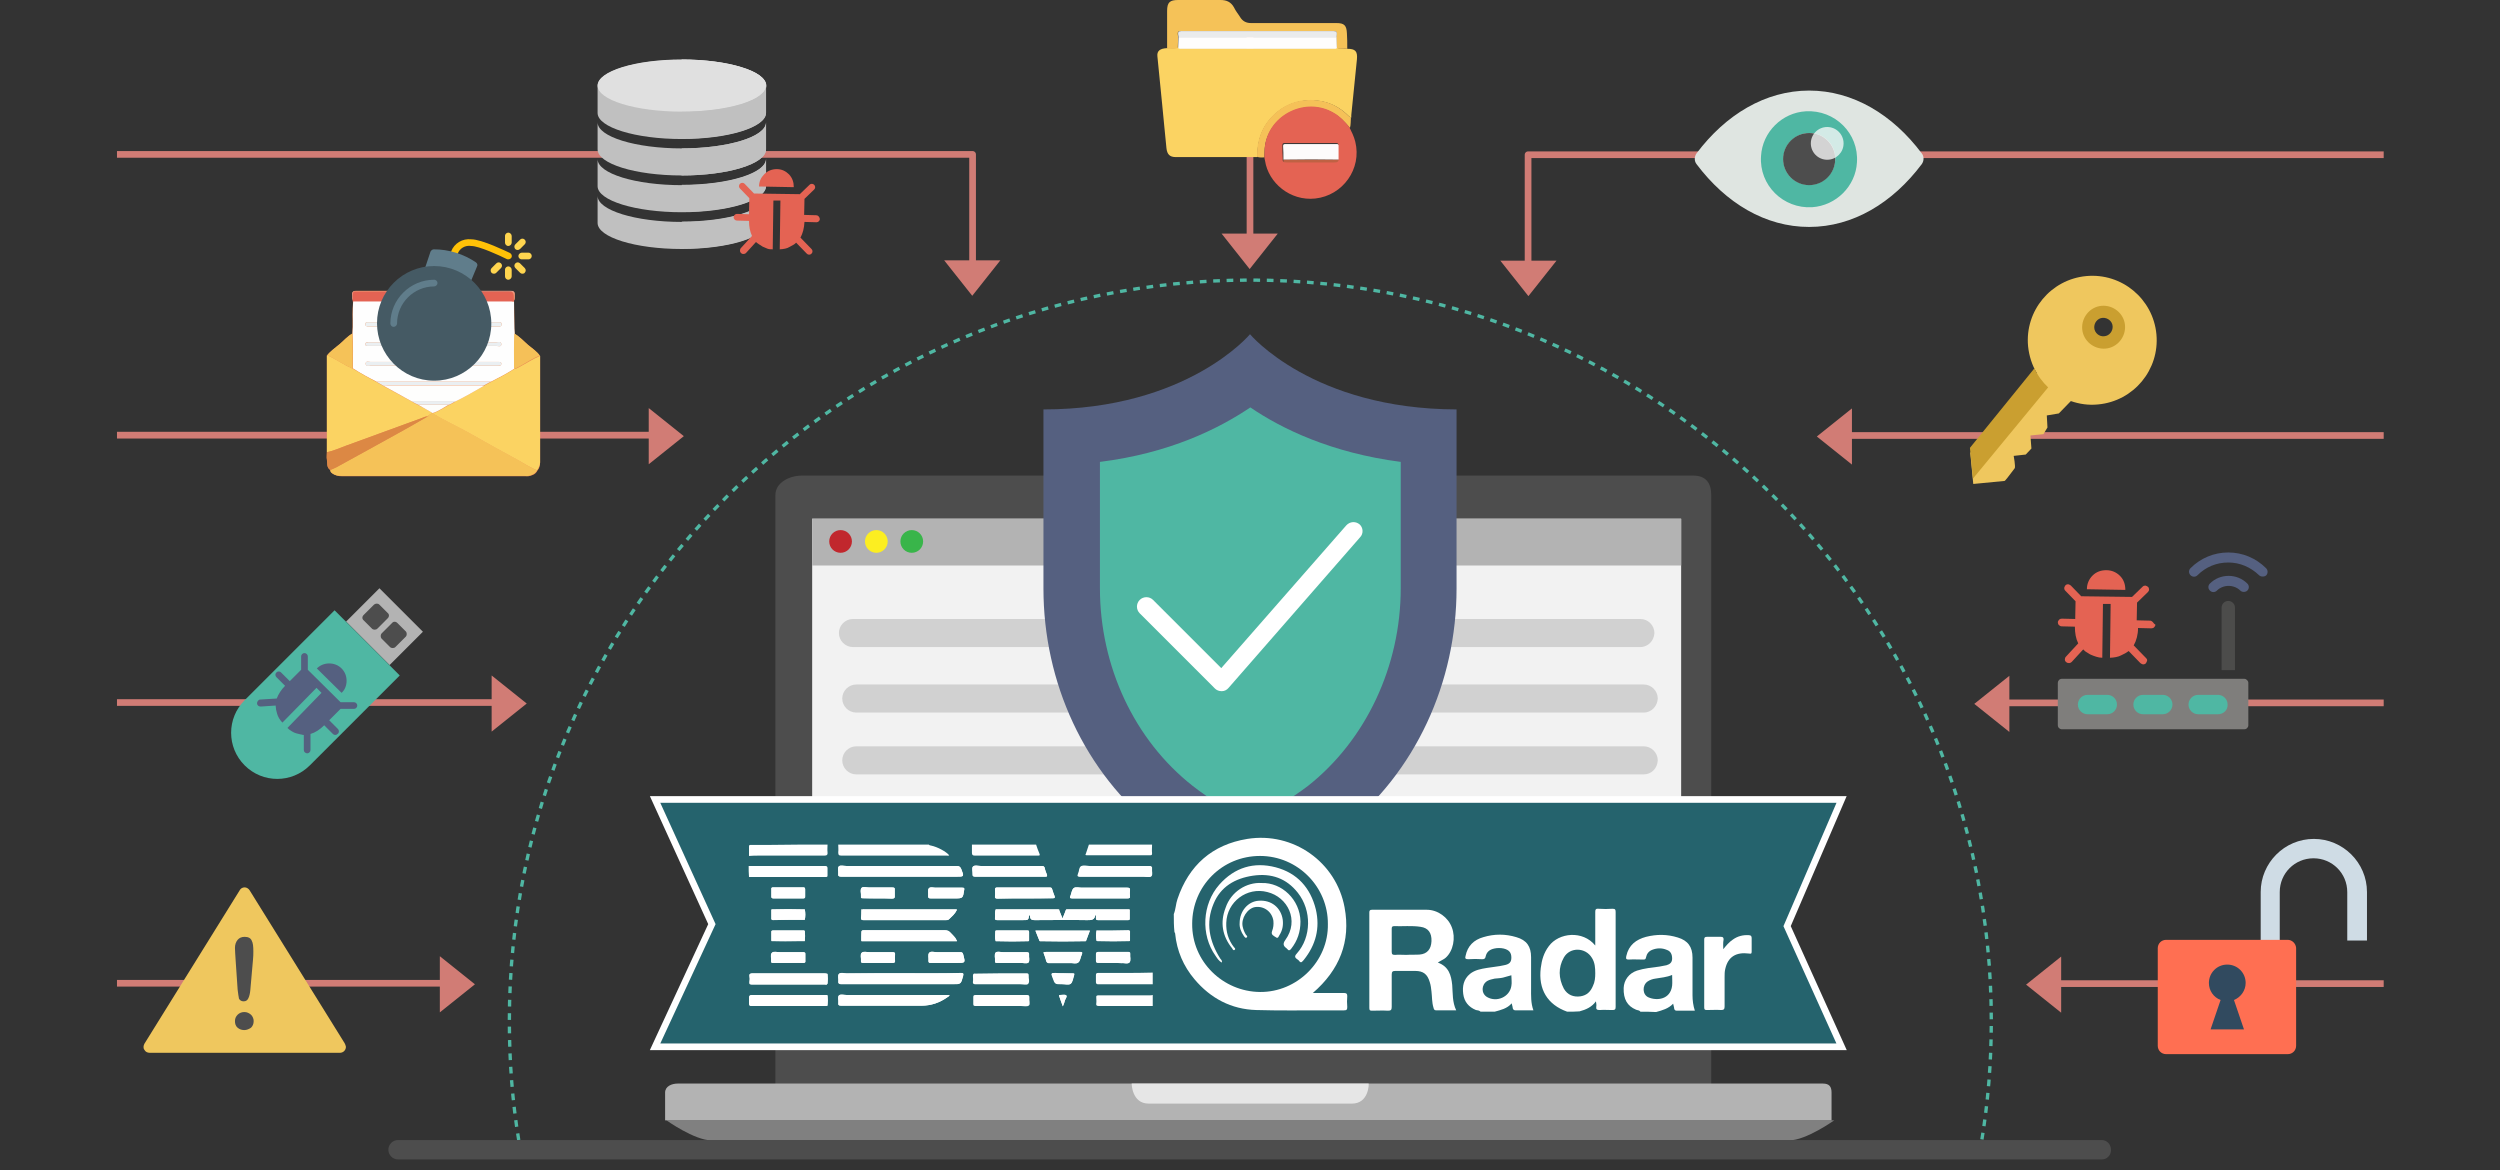 <?xml version="1.0" encoding="utf-8"?>
<!-- Generator: Adobe Illustrator 19.1.1, SVG Export Plug-In . SVG Version: 6.00 Build 0)  -->
<svg version="1.1" id="Layer_1" xmlns="http://www.w3.org/2000/svg" xmlns:xlink="http://www.w3.org/1999/xlink" x="0px" y="0px"
	 viewBox="0 111.8 748 350.2" style="enable-background:new 0 111.8 748 350.2;" xml:space="preserve">
<rect x="0" y="111.8" width="748" height="350.2" fill="#333333" stroke="none"/>
<style type="text/css">
	.st0{fill:none;stroke:#D17C75;stroke-width:2;stroke-linejoin:round;stroke-miterlimit:10;}
	.st1{fill:none;stroke:#D17C75;stroke-width:2;stroke-miterlimit:10;}
	.st2{fill:#D17C75;}
	.st3{fill:#4D4D4D;}
	.st4{fill:#F2F2F2;}
	.st5{fill:#808080;}
	.st6{fill:#B3B3B3;}
	.st7{fill:#E6E6E6;}
	.st8{fill:#C1272D;}
	.st9{fill:#FCEE21;}
	.st10{fill:#39B54A;}
	.st11{fill:#D1D1D1;}
	.st12{fill:#556080;}
	.st13{fill:#4FB7A3;}
	.st14{fill:#FFFFFF;}
	.st15{fill:#25636D;stroke:#FFFFFF;stroke-width:2;stroke-miterlimit:10;}
	.st16{fill:#EFC75E;}
	.st17{fill:#CA9F30;}
	.st18{fill:#DFE5E1;}
	.st19{opacity:0.78;fill:#F9F9F9;enable-background:new    ;}
	.st20{fill:#CFDCE5;}
	.st21{fill:#FF6F52;}
	.st22{fill:#314A5F;}
	.st23{fill:#FBD362;}
	.st24{fill:#F5C258;}
	.st25{fill:#F5C158;}
	.st26{fill:#FEFDFC;}
	.st27{fill:#FDFBFB;}
	.st28{fill:#BF6143;}
	.st29{fill:#EAEBEB;}
	.st30{fill:#E46353;}
	.st31{fill:#C0C0C0;}
	.st32{fill:#E0E0E0;}
	.st33{fill:#7F7E7C;}
	.st34{fill:#4C4C4B;}
	.st35{fill:#E98953;}
	.st36{fill:#FEFEFE;}
	.st37{fill:#DC8844;}
	.st38{fill:#F5C058;}
	.st39{fill:#ED9787;}
	.st40{fill:#ECF1F3;}
	.st41{fill:#EAEFF2;}
	.st42{fill:#FDFDFB;}
	.st43{fill:#FEFEFD;}
	.st44{fill:#FFC107;}
	.st45{fill:#FFD54F;}
	.st46{fill:#607D8B;}
	.st47{fill:#455A64;}
	.st48{fill:none;stroke:#4FB7A3;stroke-miterlimit:10;}
	.st49{fill:none;stroke:#4FB7A3;stroke-miterlimit:10;stroke-dasharray:2.005,2.005;}
</style>
<g>
	<polyline class="st0" points="457.2,193.7 457.2,158.1 713.2,158.1 	"/>
	<line class="st1" x1="552.2" y1="242.1" x2="713.2" y2="242.1"/>
	<line class="st1" x1="595.9" y1="322.1" x2="713.2" y2="322.1"/>
	<line class="st1" x1="611.4" y1="406.1" x2="713.2" y2="406.1"/>
	<polygon class="st2" points="465.7,189.8 457.3,200.4 448.9,189.8 	"/>
	<polygon class="st2" points="554.1,250.8 543.6,242.4 554.1,234 	"/>
	<polygon class="st2" points="601.2,330.8 590.7,322.4 601.2,314 	"/>
	<polygon class="st2" points="616.7,414.8 606.2,406.4 616.7,398 	"/>
</g>
<g>
	<polyline class="st0" points="35,158 291,158 291,197 	"/>
	<line class="st0" x1="35" y1="242" x2="196" y2="242"/>
	<line class="st0" x1="35" y1="322" x2="152.3" y2="322"/>
	<line class="st0" x1="35" y1="406" x2="136.8" y2="406"/>
	<polygon class="st2" points="299.3,189.7 290.9,200.3 282.5,189.7 	"/>
	<polygon class="st2" points="194.1,233.9 204.6,242.3 194.1,250.7 	"/>
	<polygon class="st2" points="147.1,313.9 157.6,322.3 147.1,330.7 	"/>
	<polygon class="st2" points="131.6,397.9 142.1,406.3 131.6,414.7 	"/>
</g>
<line class="st0" x1="374" y1="121.4" x2="374" y2="190"/>
<g>
	<g>
		<path class="st3" d="M512,439H232V259.9c0-3.7,4.2-5.8,7.9-5.8h266.7c3.7,0,5.4,2.1,5.4,5.8V439z"/>
		<rect x="243" y="267" class="st4" width="260" height="158"/>
		<path class="st5" d="M535.3,453H212.9c-5.1,0-13.5-6-13.5-6h349.4C548.8,447,540.4,453,535.3,453z"/>
		<path class="st6" d="M548,447H199v-8.3c0-1.9,2-2.7,3.8-2.7h342.6c1.9,0,2.6,0.9,2.6,2.7V447z"/>
		<path class="st7" d="M404.5,442h-60.8c-5.1,0-5.1-6-5.1-6h70.9C409.6,436,409.6,442,404.5,442z"/>
	</g>
	<g>
		<rect x="243" y="267" class="st6" width="260" height="14"/>
		<circle class="st8" cx="251.5" cy="273.8" r="3.4"/>
		<circle class="st9" cx="262.2" cy="273.8" r="3.4"/>
		<circle class="st10" cx="272.8" cy="273.8" r="3.4"/>
	</g>
</g>
<path class="st11" d="M490.8,305.4H255.2c-2.3,0-4.2-1.9-4.2-4.2l0,0c0-2.3,1.9-4.2,4.2-4.2h235.6c2.3,0,4.2,1.9,4.2,4.2l0,0
	C494.9,303.5,493.1,305.4,490.8,305.4z"/>
<path class="st11" d="M491.8,325H256.2c-2.3,0-4.2-1.9-4.2-4.2l0,0c0-2.3,1.9-4.2,4.2-4.2h235.6c2.3,0,4.2,1.9,4.2,4.2l0,0
	C495.9,323.1,494.1,325,491.8,325z"/>
<path class="st11" d="M491.8,343.5H256.2c-2.3,0-4.2-1.9-4.2-4.2l0,0c0-2.3,1.9-4.2,4.2-4.2h235.6c2.3,0,4.2,1.9,4.2,4.2l0,0
	C495.9,341.7,494.1,343.5,491.8,343.5z"/>
<path class="st12" d="M374,211.8c0,0-18.7,22.5-61.8,22.5v53.6c0,28,12.2,55,34.2,72.3c7.8,6.1,17,11.4,27.6,14.6
	c10.7-3.2,19.8-8.4,27.6-14.6c22-17.3,34.2-44.3,34.2-72.3v-53.6C392.7,234.2,374,211.8,374,211.8z"/>
<path class="st13" d="M374,356.9c-6-2.3-11.7-5.7-17.2-10c-17.4-13.7-27.7-35.7-27.7-59.1V250c20.8-2.6,35.5-9.9,45-16.3
	c9.4,6.4,24.2,13.6,45,16.3v37.8c0,23.3-10.4,45.4-27.7,59.1C385.7,351.2,380,354.6,374,356.9z"/>
<path class="st14" d="M406.8,268.7c-1.2-1-2.9-0.9-4,0.3l-37.4,42.7L345,291.3c-1.1-1.1-2.9-1.1-4,0s-1.1,2.9,0,4l22.5,22.5
	c0.5,0.5,1.2,0.8,2,0.8h0.1c0.8,0,1.5-0.4,2-1l39.3-45C408,271.5,407.9,269.7,406.8,268.7z"/>
<polygon class="st15" points="551,425 196,425 213,388.3 196,351 551,351 534.7,388.9 "/>
<g>
	<path class="st14" d="M240.6,387c0.1,0,0.2,0,0.2,0c0.2-1,0.2-2.1,0-3.1c0,0-0.1,0-0.2,0c-3.2-0.1-6.4-0.1-9.6,0
		c-0.1,0-0.2,0.1-0.2,0.2c0,0.8,0,1.7,0,2.5c0,0.4,0.2,0.5,0.5,0.5C234.4,387,237.5,387,240.6,387z M240.6,393.4
		c0.1,0,0.2,0,0.2-0.1c0.1-1,0.1-2,0-3c0,0-0.1,0-0.2-0.1c-3.1,0-6.2,0-9.3,0c-0.4,0-0.6,0.1-0.5,0.5c0,0.8,0,1.7,0,2.5
		c0,0.1,0,0.2,0.2,0.2C234.2,393.5,237.4,393.4,240.6,393.4z M328.3,390.2c-0.1,0-0.2,0-0.2,0c-0.2,1-0.2,2.1,0,3.1c0,0,0.1,0,0.2,0
		c3.2,0.1,6.4,0.1,9.6,0c0.1,0,0.2-0.1,0.2-0.2c0-0.8,0-1.7,0-2.5c0-0.4-0.2-0.5-0.5-0.5C334.5,390.2,331.4,390.2,328.3,390.2z
		 M307.7,393.4c0.1,0,0.2-0.1,0.2-0.2c0-0.8,0-1.7,0-2.5c0-0.4-0.1-0.5-0.5-0.5c-3,0-6.1,0-9.1,0c-0.2,0-0.5-0.1-0.5,0.3
		c0,1-0.2,1.9,0.1,2.9c0.1,0,0.1,0,0.2,0C301.2,393.5,304.5,393.5,307.7,393.4z M311.2,393.4c4.5,0.1,9.1,0.1,13.6,0
		c0.2,0,0.2-0.1,0.2-0.2c0.4-1,0.7-1.9,1.1-2.9c-5.5,0-10.8,0-16.3,0c0.4,1,0.8,2,1.2,3C311,393.3,311,393.4,311.2,393.4z
		 M247.6,412.4c0.1-0.9,0.1-1.8,0-2.6c0-0.1,0-0.2-0.2-0.2c-0.1,0-0.1,0-0.2,0c-7.5,0-15,0-22.5,0c-0.5,0-0.6,0.2-0.6,0.6
		c0,0.6,0,1.3,0,1.9s0.2,0.7,0.7,0.7c3,0,6,0,9,0c4.5,0,9,0,13.4,0C247.6,412.8,247.6,412.6,247.6,412.4z M247.6,406
		c0.1-0.9,0.1-1.8,0-2.6c0-0.1,0-0.2-0.2-0.2c-0.3,0-0.6-0.1-0.9-0.1c-3.3,0-6.5,0-9.8,0c-3.9,0-7.8,0-11.7,0
		c-0.7,0-0.9,0.2-0.8,0.8c0.1,0.5,0.1,1.1,0,1.7c-0.1,0.7,0.2,0.8,0.8,0.8c7.3,0,14.6,0,21.8,0c0.2,0,0.6,0.2,0.7-0.2
		C247.6,406.1,247.6,406,247.6,406z M257.7,393.2c0,0.3,0.2,0.2,0.3,0.2c0.2,0,0.4,0,0.6,0c9,0,17.9,0,26.9,0c0.2,0,0.4,0,0.6,0
		c0.1,0,0.4,0.1,0.2-0.2c-0.4-1-1.2-1.6-1.9-2.4c-0.5-0.5-0.9-0.7-1.6-0.7c-7,0-14.1,0-21.1,0c-1.1,0-2.2,0-3.3,0
		c-0.4,0-0.7,0.1-0.6,0.6C257.7,391.6,257.7,392.4,257.7,393.2z M258,383.9c-0.2,0-0.3-0.1-0.3,0.2c0,0.8,0,1.5-0.1,2.3
		c0,0.6,0.2,0.7,0.7,0.7c8.2,0,16.5,0,24.7,0c0.3,0,0.5,0,0.8-0.2c0.9-0.8,1.9-1.6,2.4-2.8c0.2-0.3-0.1-0.2-0.2-0.2
		c-0.2,0-0.4,0-0.6,0c-9,0-17.9,0-26.9,0C258.4,383.8,258.2,383.9,258,383.9z M316.8,383.9c-0.3,0-0.6,0-0.9,0c-4.7,0-9.4,0-14.1,0
		c-1.2,0-2.5,0-3.7,0c-0.1,0-0.1,0-0.2,0c-0.3,0.8,0,1.7-0.2,2.5c-0.1,0.6,0.2,0.7,0.7,0.7c2.5,0,5.1,0,7.6,0c1.7,0,1.7,0,1.9-1.5
		c0.3,0.1,0.3,0.4,0.3,0.5c0.1,0.9,0.6,1,1.4,1c5.2,0,10.5-0.1,15.7,0c1.2,0,2.2,0,2.4-1.5c0,0,0.1,0,0.1-0.1c0.1,0.3,0.1,0.6,0.1,1
		s0.1,0.6,0.6,0.6c3,0,6,0,9,0c0.4,0,0.6-0.1,0.5-0.5c0-0.8,0-1.7,0-2.5c0-0.1,0-0.2-0.2-0.2c-0.3,0-0.6,0-0.9,0
		c-5.6,0-11.3,0-16.9,0c-0.3,0-0.6,0-0.9,0c-0.1,0-0.2,0.1-0.2,0.2c-0.3,0.8-0.6,1.6-1,2.5c-0.4-1-0.7-1.7-1-2.5
		C317,384,316.9,383.9,316.8,383.9z M269.6,403c-5.4,0-10.9,0-16.3,0c-0.7,0-1.7-0.3-2.2,0.1c-0.5,0.5-0.1,1.5-0.2,2.2
		c-0.1,0.8,0.2,0.9,1,0.9c11.1,0,22.1,0,33.2,0c2.5,0,2.4,0,3.1-2.4c0.2-0.8,0-0.9-0.7-0.9C281.4,403.1,275.5,403,269.6,403z
		 M269.5,374.1c5.5,0,11.1,0,16.6,0c2.4,0,2.4,0,1.5-2.3c-0.3-0.7-0.7-0.9-1.4-0.9c-11,0-22,0-33,0c-0.7,0-1.7-0.3-2.2,0.1
		c-0.5,0.5-0.1,1.5-0.2,2.2c-0.1,0.7,0.2,0.9,0.9,0.9C257.6,374.1,263.6,374.1,269.5,374.1z M284.1,409.5c-0.3,0-0.6,0-0.9,0
		c-10,0-20,0-29.9,0c-0.7,0-1.7-0.3-2.2,0.1c-0.5,0.5-0.1,1.5-0.2,2.2c-0.1,0.7,0.1,0.9,0.9,0.9c8,0,15.9,0,23.9,0
		c2.9,0,5.5-0.9,7.9-2.6C283.7,410,284,409.9,284.1,409.5z M302.2,374.1c3.5,0,7,0,10.5,0c0.6,0,0.7-0.1,0.5-0.7
		c-0.3-0.6-0.5-1.2-0.6-1.8c-0.1-0.6-0.5-0.7-1-0.7c-6.1,0-12.1,0-18.2,0c-0.8,0-1.8-0.4-2.3,0.2c-0.4,0.5-0.1,1.5-0.1,2.2
		c-0.1,0.6,0.1,0.8,0.8,0.8C295.2,374.1,298.7,374.1,302.2,374.1z M333.5,374.1c2.9,0,5.9,0,8.8,0c0.7,0,1.7,0.3,2.2-0.1
		c0.5-0.5,0.1-1.5,0.2-2.2s-0.2-0.9-0.9-0.9c-5.9,0-11.9,0-17.8,0c-0.8,0-1.8-0.2-2.4,0.1c-0.7,0.4-0.6,1.5-0.9,2.3
		c-0.3,0.7,0,0.8,0.6,0.8C326.6,374.1,330.1,374.1,333.5,374.1z M329,380.6c2.8,0,5.5,0,8.3,0c0.6,0,0.8-0.1,0.8-0.7
		c-0.1-0.6-0.1-1.2,0-1.7c0.1-0.6-0.2-0.8-0.8-0.8c-4.5,0-9.1,0-13.6,0c-0.8,0-1.9-0.3-2.4,0.1c-0.6,0.4-0.7,1.5-1,2.3
		c-0.3,0.6-0.2,0.8,0.5,0.8C323.5,380.6,326.3,380.6,329,380.6z M306.7,380.6c2.8,0,5.5,0,8.3,0c0.6,0,0.7-0.2,0.5-0.7
		c-0.3-0.7-0.5-1.3-0.7-2c-0.1-0.4-0.3-0.5-0.7-0.5c-5.3,0-10.5,0-15.8,0c-0.4,0-0.6,0.1-0.6,0.6c0,0.6,0.1,1.3,0,1.9
		c-0.1,0.7,0.2,0.8,0.8,0.8C301.2,380.6,304,380.6,306.7,380.6z M312.2,396.8c0.3,0.8,0.6,1.6,0.9,2.5c0.1,0.5,0.4,0.6,0.9,0.6
		c2,0,4,0,6.1,0c0.9,0,2,0.4,2.6-0.2c0.6-0.5,0.6-1.5,1-2.3c0.3-0.7,0.1-0.8-0.6-0.8c-3.4,0-6.8,0-10.1,0
		C312.6,396.7,312.4,396.6,312.2,396.8z M283.2,399.9c1,0,2,0,3.1,0c2.6,0,2.5,0,1.9-2.5c-0.2-0.6-0.4-0.8-1-0.7c-2.3,0-4.5,0-6.8,0
		c-0.8,0-1.9-0.4-2.4,0.2c-0.4,0.5-0.1,1.6-0.2,2.4c0,0.6,0.2,0.6,0.7,0.6C280,399.9,281.6,399.9,283.2,399.9z M283.2,377.4
		c-1,0-2,0-3,0c-0.8,0-1.9-0.4-2.3,0.2c-0.4,0.5-0.1,1.5-0.2,2.3c0,0.6,0.2,0.7,0.8,0.7c2.4,0,4.7,0,7.1,0c2.5,0,2.5,0,2.9-2.6
		c0.1-0.6-0.1-0.6-0.6-0.6C286.3,377.4,284.7,377.4,283.2,377.4z M235.8,380.6c1.5,0,3,0,4.5,0c0.4,0,0.7-0.1,0.6-0.6
		c0-0.7,0-1.4,0-2.1c0-0.4-0.1-0.6-0.6-0.6c-3,0-6,0-9,0c-0.5,0-0.6,0.2-0.5,0.6c0,0.7,0,1.3,0,2c0,0.5,0.1,0.7,0.6,0.7
		C232.9,380.6,234.3,380.6,235.8,380.6z M333,399.9c0.9,0,1.7,0,2.6,0c0.8,0,1.9,0.4,2.4-0.2s0.1-1.6,0.2-2.5c0-0.4-0.1-0.6-0.6-0.6
		c-3,0-6,0-9,0c-0.5,0-0.6,0.2-0.6,0.6c0,0.7,0,1.3,0,2c0,0.5,0.2,0.7,0.7,0.6C330.1,399.9,331.5,399.9,333,399.9z M262.7,399.9
		c1.4,0,2.9,0,4.3,0c0.5,0,0.8-0.1,0.8-0.7c-0.1-0.6,0-1.2,0-1.8c0-0.6-0.2-0.7-0.7-0.7c-2.3,0-4.6,0-6.9,0c-0.8,0-1.9-0.4-2.4,0.2
		c-0.5,0.5-0.1,1.6-0.2,2.4c-0.1,0.5,0.2,0.6,0.7,0.6C259.8,399.9,261.2,399.9,262.7,399.9z M235.8,399.9c1.4,0,2.9,0,4.3,0
		c0.7,0,0.9-0.2,0.8-0.8c0-0.5,0-1.1,0-1.7s-0.2-0.8-0.7-0.7c-2.3,0-4.6,0-6.9,0c-0.8,0-1.9-0.4-2.4,0.2c-0.5,0.5-0.1,1.6-0.2,2.4
		c0,0.5,0.1,0.7,0.6,0.6C232.9,399.9,234.3,399.9,235.8,399.9z M262.7,380.6c1.4,0,2.8,0,4.2,0c0.7,0,0.9-0.2,0.8-0.9
		c0-0.5,0-1.1,0-1.7c0.1-0.6-0.2-0.7-0.7-0.7c-2.3,0-4.6,0-6.9,0c-0.8,0-1.9-0.3-2.3,0.1c-0.5,0.5-0.1,1.6-0.2,2.5
		c0,0.5,0.1,0.6,0.6,0.6C259.7,380.6,261.2,380.6,262.7,380.6z M302.8,399.9c0.9,0,1.7,0,2.6,0c0.8,0,1.9,0.3,2.3-0.1
		c0.5-0.5,0.1-1.6,0.2-2.4c0.1-0.6-0.2-0.7-0.8-0.7c-2.3,0-4.6,0-6.9,0c-0.8,0-1.9-0.3-2.3,0.1c-0.5,0.6-0.1,1.6-0.2,2.5
		c0,0.5,0.1,0.6,0.6,0.6C299.8,399.9,301.3,399.9,302.8,399.9z M318,403c-0.7,0-1.4,0-2.2,0c-1.4,0-1.4,0-0.9,1.3c0.7,2,0.7,2,2.8,2
		c0.9,0,2,0.3,2.6-0.1c0.6-0.5,0.7-1.7,1-2.5v-0.1c0.2-0.4,0.1-0.5-0.4-0.5C320,403.1,319,403,318,403z M318,412.9
		c0.3-0.7,0.5-1.2,0.6-1.7c0.1-0.6,0.8-1.2,0.4-1.6c-0.4-0.3-1.2-0.1-1.8-0.1h-0.1c-0.2,0-0.3,0.1-0.2,0.3
		C317.2,410.8,317.6,411.8,318,412.9z"/>
	<path class="st14" d="M277.9,364.5c0.2,0.3,0.5,0.2,0.7,0.3c1.9,0.4,4.5,1.8,5.4,2.9c-0.2,0.2-0.5,0.1-0.7,0.1c-10.5,0-21,0-31.5,0
		c-0.8,0-1-0.2-1-1c0.1-0.8,0-1.5,0-2.3C259.9,364.5,268.9,364.5,277.9,364.5z"/>
	<path class="st14" d="M247.6,364.5c0,0.8-0.1,1.5,0,2.3c0.1,0.7-0.2,1-0.9,1c-6.5,0-13,0-19.5,0c-1,0-2.1,0-3.1,0.1
		c0-0.9,0-1.9,0-2.8c0-0.4,0.1-0.5,0.5-0.5c1.9,0,3.8,0,5.6,0C235.9,364.5,241.7,364.5,247.6,364.5z"/>
	<path class="st14" d="M224,370.9c7.6,0,15.3,0,22.9,0c0.5,0,0.7,0.2,0.7,0.7c0,0.7,0,1.4,0,2.1c0,0.4-0.1,0.5-0.5,0.5
		c-0.1,0-0.2,0-0.2,0c-7.5,0-14.9,0-22.4,0c-0.1,0-0.3,0-0.4,0C224,373,224,372,224,370.9z"/>
	<path class="st14" d="M310,364.5c0.3,0.9,0.6,1.8,1,2.7c0.2,0.5,0.1,0.6-0.4,0.6c-1,0-2,0-3.1,0c-5.3,0-10.5,0-15.8,0
		c-0.7,0-0.9-0.2-0.9-0.9c0-0.8,0-1.6,0-2.4C297.3,364.5,303.6,364.5,310,364.5z"/>
	<path class="st14" d="M344.7,364.5c0,0.9-0.1,1.8,0,2.6c0,0.5-0.1,0.6-0.6,0.6c-6.3,0-12.6,0-18.9,0c-0.5,0-0.5-0.2-0.3-0.5
		c0.3-0.9,0.6-1.8,0.9-2.7C332.1,364.5,338.4,364.5,344.7,364.5z"/>
	<path class="st14" d="M344.9,412.8c-5.4,0-10.7,0-16.1,0c-0.7,0-0.9-0.2-0.8-0.8c0.1-0.6,0-1.2,0-1.7c-0.1-0.6,0.2-0.7,0.7-0.7
		c5.1,0,10.2,0,15.3,0c0.3,0,0.6,0,0.9-0.1C344.9,410.6,344.9,411.7,344.9,412.8z"/>
	<path class="st14" d="M344.9,406.3c-5.4,0-10.8,0-16.3,0c-0.5,0-0.7-0.2-0.7-0.7c0-0.7,0-1.3,0-2c0-0.5,0.1-0.7,0.7-0.7
		c2.5,0,5,0,7.5,0c2.9,0,5.9,0,8.8-0.1C344.9,404.1,344.9,405.2,344.9,406.3z"/>
	<path class="st14" d="M298,383.9c1.2,0,2.5,0,3.7,0c4.7,0,9.4,0,14.1,0c0.3,0,0.6,0,0.9,0c0.1,0.1,0.1,0.1,0.2,0.2
		c0.3,0.8,0.6,1.6,1,2.5c0.4-0.9,0.7-1.7,1-2.5c0.1-0.1,0.1-0.1,0.2-0.2c0.3,0,0.6,0,0.9,0c5.6,0,11.3,0,16.9,0c0.3,0,0.6,0,0.9,0
		c0.1,0.1,0.1,0.1,0.2,0.2c0,0.8,0,1.7,0,2.5c0,0.4-0.2,0.5-0.5,0.5c-3,0-6,0-9,0c-0.5,0-0.6-0.2-0.6-0.6c0-0.3,0.1-0.6-0.1-1
		c-0.1,0-0.1,0.1-0.1,0.1c-0.2,1.5-1.2,1.5-2.4,1.5c-5.2-0.1-10.5,0-15.7,0c-0.8,0-1.3-0.2-1.4-1c0-0.2,0-0.5-0.3-0.5
		c-0.2,1.5-0.2,1.5-1.9,1.5c-2.5,0-5.1,0-7.6,0c-0.5,0-0.8-0.1-0.7-0.7C297.8,385.6,297.5,384.7,298,383.9
		C297.9,384,298,384,298,383.9z"/>
	<path class="st14" d="M269.6,403c5.9,0,11.8,0,17.8,0c0.8,0,0.9,0.1,0.7,0.9c-0.6,2.4-0.6,2.4-3.1,2.4c-11.1,0-22.1,0-33.2,0
		c-0.7,0-1.1-0.2-1-0.9c0.1-0.8-0.3-1.7,0.2-2.2c0.5-0.4,1.4-0.1,2.2-0.1C258.7,403,264.1,403,269.6,403z"/>
	<path class="st14" d="M269.5,374.1c-5.9,0-11.8,0-17.8,0c-0.7,0-1-0.2-0.9-0.9c0.1-0.8-0.3-1.7,0.2-2.2c0.5-0.4,1.4-0.1,2.2-0.1
		c11,0,22,0,33,0c0.8,0,1.1,0.2,1.4,0.9c0.9,2.3,0.9,2.3-1.5,2.3C280.6,374.1,275,374.1,269.5,374.1z"/>
	<path class="st14" d="M284.1,409.5c-0.1,0.4-0.4,0.5-0.6,0.6c-2.3,1.7-4.9,2.6-7.9,2.6c-8,0-15.9,0-23.9,0c-0.8,0-1-0.2-0.9-0.9
		c0.1-0.8-0.3-1.7,0.2-2.2c0.5-0.4,1.4-0.1,2.2-0.1c10,0,20,0,29.9,0C283.4,409.5,283.7,409.5,284.1,409.5z"/>
	<path class="st14" d="M286.3,384.1c-0.6,1.2-1.5,1.9-2.4,2.8c-0.2,0.2-0.5,0.2-0.8,0.2c-8.2,0-16.5,0-24.7,0
		c-0.5,0-0.8-0.1-0.7-0.7c0.1-0.8,0-1.5,0.1-2.3c0.1,0,0.3,0,0.3-0.2c0.2,0,0.4,0,0.6,0c9,0,17.9,0,26.9,0c0.2,0,0.4,0,0.6,0
		C286.1,383.9,286.2,384,286.3,384.1z"/>
	<path class="st14" d="M286.1,393.4c-0.2,0-0.4,0-0.6,0c-9,0-17.9,0-26.9,0c-0.2,0-0.4,0-0.6,0c-0.1-0.1-0.2-0.2-0.3-0.2
		c0-0.8,0-1.6,0-2.4c0-0.5,0.2-0.6,0.6-0.6c1.1,0,2.2,0,3.3,0c7,0,14.1,0,21.1,0c0.7,0,1.2,0.2,1.6,0.7c0.7,0.7,1.5,1.4,1.9,2.4
		C286.2,393.3,286.1,393.3,286.1,393.4z"/>
	<path class="st14" d="M247.6,403.3c0.1,0.9,0.1,1.8,0,2.6c-0.1,0.1-0.1,0.1,0,0.2c-0.2,0.3-0.5,0.2-0.7,0.2c-7.3,0-14.6,0-21.8,0
		c-0.6,0-0.9-0.1-0.8-0.8c0.1-0.5,0.1-1.1,0-1.7s0.2-0.8,0.8-0.8c3.9,0,7.8,0,11.7,0c3.3,0,6.5,0,9.8,0c0.3,0,0.6,0,0.9,0.1
		C247.5,403.2,247.5,403.3,247.6,403.3z"/>
	<path class="st14" d="M247.6,409.8c0.1,0.9,0.1,1.8,0,2.6c-0.1,0.1-0.2,0.2-0.2,0.3c-4.5,0-9,0-13.4,0c-3,0-6,0-9,0
		c-0.6,0-0.8-0.1-0.7-0.7c0-0.6,0-1.3,0-1.9c0-0.4,0.1-0.6,0.6-0.6c7.5,0,15,0,22.5,0c0.1,0,0.1,0,0.2,0
		C247.5,409.7,247.5,409.7,247.6,409.8z"/>
	<path class="st14" d="M302.2,374.1c-3.5,0-7,0-10.4,0c-0.6,0-0.8-0.2-0.8-0.8c0.1-0.8-0.3-1.8,0.1-2.2c0.5-0.5,1.5-0.2,2.3-0.2
		c6.1,0,12.1,0,18.2,0c0.6,0,0.9,0.1,1,0.7s0.4,1.2,0.6,1.8c0.2,0.6,0.1,0.7-0.5,0.7C309.2,374.1,305.7,374.1,302.2,374.1z"/>
	<path class="st14" d="M333.5,374.1c-3.5,0-6.9,0-10.4,0c-0.6,0-0.9-0.1-0.6-0.8c0.4-0.8,0.3-1.9,0.9-2.3s1.6-0.1,2.4-0.1
		c5.9,0,11.9,0,17.8,0c0.7,0,1,0.1,0.9,0.9s0.3,1.8-0.2,2.2c-0.5,0.4-1.4,0.1-2.2,0.1C339.4,374.1,336.5,374.1,333.5,374.1z"/>
	<path class="st14" d="M299.5,403c2.5,0,5.1,0,7.6,0c0.5,0,0.7,0.1,0.7,0.7c-0.1,0.8,0.4,1.9-0.2,2.5c-0.4,0.4-1.5,0.1-2.3,0.1
		c-4.5,0-8.9,0-13.4,0c-0.6,0-0.9-0.2-0.8-0.8c0.1-0.6,0-1.2,0-1.7c0-0.6,0.2-0.8,0.7-0.7C294.4,403.1,297,403,299.5,403z"/>
	<path class="st14" d="M299.5,412.8c-2.5,0-5.1,0-7.6,0c-0.5,0-0.7-0.1-0.7-0.6c0-0.7,0-1.3,0-2c0-0.5,0.1-0.7,0.7-0.7
		c1.8,0,3.5,0,5.3,0c3.3,0,6.6,0,10,0c0.6,0,0.8,0.1,0.8,0.8c-0.1,0.8,0.3,1.9-0.1,2.3c-0.5,0.5-1.6,0.2-2.4,0.2
		C303.4,412.8,301.4,412.8,299.5,412.8z"/>
	<path class="st14" d="M329,380.6c-2.7,0-5.5,0-8.2,0c-0.7,0-0.8-0.2-0.5-0.8c0.3-0.8,0.4-1.9,1-2.3c0.5-0.4,1.6-0.1,2.4-0.1
		c4.5,0,9.1,0,13.6,0c0.6,0,0.8,0.1,0.8,0.8c-0.1,0.6-0.1,1.2,0,1.7c0.1,0.6-0.2,0.7-0.8,0.7C334.6,380.6,331.8,380.6,329,380.6z"/>
	<path class="st14" d="M306.7,380.6c-2.7,0-5.5,0-8.2,0c-0.6,0-0.9-0.1-0.8-0.8c0.1-0.6,0-1.3,0-1.9c0-0.4,0.2-0.6,0.6-0.6
		c5.3,0,10.5,0,15.8,0c0.4,0,0.6,0.1,0.7,0.5c0.2,0.7,0.5,1.4,0.7,2c0.2,0.5,0.2,0.7-0.5,0.7C312.2,380.6,309.5,380.6,306.7,380.6z"
		/>
	<path class="st14" d="M324.8,393.4c-4.5,0.1-9.1,0.1-13.6,0c-0.1-0.1-0.1-0.1-0.2-0.2c-0.4-1-0.8-1.9-1.2-3c5.5,0,10.8,0,16.3,0
		c-0.4,1-0.8,2-1.1,2.9C324.9,393.2,324.8,393.3,324.8,393.4z"/>
	<path class="st14" d="M312.2,396.8c0.2-0.2,0.5-0.1,0.7-0.1c3.4,0,6.8,0,10.1,0c0.6,0,0.9,0.1,0.6,0.8c-0.4,0.8-0.4,1.8-1,2.3
		s-1.7,0.1-2.6,0.2c-2,0-4,0-6.1,0c-0.5,0-0.7-0.2-0.9-0.6C312.8,398.4,312.5,397.6,312.2,396.8z"/>
	<path class="st14" d="M283.2,399.9c-1.6,0-3.2,0-4.7,0c-0.5,0-0.7-0.1-0.7-0.6c0.1-0.8-0.3-1.9,0.2-2.4c0.4-0.6,1.6-0.2,2.4-0.2
		c2.3,0,4.5,0,6.8,0c0.6,0,0.9,0.1,1,0.7c0.7,2.5,0.7,2.5-1.9,2.5C285.2,399.9,284.2,399.9,283.2,399.9z"/>
	<path class="st14" d="M283.2,377.4c1.6,0,3.2,0,4.7,0c0.5,0,0.7,0.1,0.6,0.6c-0.4,2.6-0.4,2.6-2.9,2.6c-2.4,0-4.7,0-7.1,0
		c-0.6,0-0.8-0.1-0.8-0.7c0.1-0.8-0.2-1.8,0.2-2.3c0.4-0.5,1.5-0.1,2.3-0.2C281.2,377.4,282.2,377.4,283.2,377.4z"/>
	<path class="st14" d="M235.8,380.6c-1.5,0-2.9,0-4.4,0c-0.5,0-0.7-0.2-0.6-0.7c0-0.7,0-1.3,0-2c0-0.4,0.1-0.6,0.5-0.6c3,0,6,0,9,0
		c0.4,0,0.6,0.1,0.6,0.6c0,0.7,0,1.4,0,2.1c0,0.5-0.2,0.6-0.6,0.6C238.8,380.6,237.3,380.6,235.8,380.6z"/>
	<path class="st14" d="M333,399.9c-1.5,0-2.9,0-4.4,0c-0.5,0-0.7-0.1-0.7-0.6c0-0.7,0-1.3,0-2c0-0.4,0.1-0.6,0.6-0.6c3,0,6,0,9,0
		c0.4,0,0.6,0.1,0.6,0.6c-0.1,0.8,0.3,1.9-0.2,2.5c-0.5,0.5-1.6,0.1-2.4,0.2C334.7,399.9,333.8,399.9,333,399.9z"/>
	<path class="st14" d="M262.7,399.9c-1.5,0-2.9,0-4.4,0c-0.5,0-0.7-0.1-0.7-0.6c0.1-0.8-0.3-1.9,0.2-2.4s1.6-0.2,2.4-0.2
		c2.3,0,4.6,0,6.9,0c0.5,0,0.8,0.1,0.7,0.7c0,0.6-0.1,1.2,0,1.8c0.1,0.6-0.2,0.7-0.8,0.7C265.6,399.9,264.1,399.9,262.7,399.9z"/>
	<path class="st14" d="M235.8,399.9c-1.5,0-2.9,0-4.4,0c-0.5,0-0.7-0.1-0.6-0.6c0.1-0.8-0.3-1.9,0.2-2.4s1.6-0.2,2.4-0.2
		c2.3,0,4.6,0,6.9,0c0.6,0,0.8,0.2,0.7,0.7c0,0.5,0,1.1,0,1.7c0.1,0.6-0.1,0.9-0.8,0.8C238.7,399.8,237.2,399.9,235.8,399.9z"/>
	<path class="st14" d="M262.7,380.6c-1.5,0-3,0-4.5,0c-0.5,0-0.7-0.1-0.6-0.6c0.1-0.8-0.4-1.9,0.2-2.5c0.5-0.5,1.5-0.1,2.3-0.1
		c2.3,0,4.6,0,6.9,0c0.6,0,0.8,0.1,0.7,0.7c0,0.5,0,1.1,0,1.7c0.1,0.6-0.1,0.9-0.8,0.9C265.6,380.6,264.1,380.6,262.7,380.6z"/>
	<path class="st14" d="M302.8,399.9c-1.5,0-3,0-4.5,0c-0.5,0-0.6-0.1-0.6-0.6c0.1-0.8-0.3-1.9,0.2-2.5c0.5-0.5,1.5-0.1,2.3-0.1
		c2.3,0,4.6,0,6.9,0c0.5,0,0.8,0.1,0.8,0.7c-0.1,0.8,0.3,1.9-0.2,2.4c-0.5,0.4-1.5,0.1-2.3,0.1C304.5,399.9,303.6,399.9,302.8,399.9
		z"/>
	<path class="st14" d="M297.9,393.4c-0.3-1-0.1-1.9-0.1-2.9c0-0.3,0.3-0.3,0.5-0.3c3,0,6.1,0,9.1,0c0.4,0,0.5,0.1,0.5,0.5
		c0,0.8,0,1.7,0,2.5c-0.1,0.1-0.1,0.1-0.2,0.2c-3.2,0.1-6.4,0.1-9.6,0C298,393.3,297.9,393.2,297.9,393.4z"/>
	<path class="st14" d="M337.9,393.4c-3.2,0.1-6.4,0.1-9.6,0c0-1,0-2.1,0-3.1c3.1,0,6.2,0,9.3,0c0.4,0,0.6,0.1,0.5,0.5
		c0,0.8,0,1.7,0,2.5C338,393.3,337.9,393.3,337.9,393.4z"/>
	<path class="st14" d="M230.8,393.2c0-0.8,0-1.7,0-2.5c0-0.4,0.2-0.5,0.5-0.5c3.1,0,6.2,0,9.3,0c0,1,0,2.1,0,3.1
		c-3.2,0.1-6.4,0.1-9.6,0C230.9,393.3,230.8,393.3,230.8,393.2z"/>
	<path class="st14" d="M231,383.9c3.2-0.1,6.4-0.1,9.6,0c0,1,0,2.1,0,3.1c-3.1,0-6.2,0-9.3,0c-0.4,0-0.6-0.1-0.5-0.5
		c0-0.8,0-1.7,0-2.5C230.8,384,230.9,383.9,231,383.9z"/>
	<path class="st14" d="M318,403c1,0,2,0,3,0c0.4,0,0.6,0.1,0.4,0.5v0.1c-0.3,0.9-0.4,2-1,2.5c-0.5,0.4-1.7,0.1-2.6,0.1
		c-2,0-2,0-2.8-2c-0.5-1.3-0.5-1.3,0.9-1.3C316.5,403,317.3,403,318,403z"/>
	<path class="st14" d="M318,412.9c-0.4-1.2-0.8-2.1-1.1-3.1c-0.1-0.2,0-0.3,0.2-0.3h0.1c0.6,0,1.5-0.2,1.8,0.1
		c0.4,0.4-0.2,1-0.4,1.6C318.5,411.7,318.3,412.2,318,412.9z"/>
	<path class="st14" d="M328.3,390.2c0,1,0,2.1,0,3.1c-0.1,0-0.2,0-0.2,0c-0.2-1-0.2-2.1,0-3.1C328.1,390.2,328.2,390.2,328.3,390.2z
		"/>
	<path class="st14" d="M240.6,393.4c0-1,0-2.1,0-3.1c0.1,0,0.2,0,0.2,0.1c0.1,1,0.1,2,0,3C240.8,393.3,240.7,393.4,240.6,393.4z"/>
	<path class="st14" d="M240.6,387c0-1,0-2.1,0-3.1c0.1,0,0.2,0,0.2,0c0.2,1,0.2,2.1,0,3.1C240.7,387,240.6,387,240.6,387z"/>
	<path class="st14" d="M286.3,384.1c-0.1-0.1-0.1-0.1-0.2-0.2C286.2,383.9,286.4,383.8,286.3,384.1z"/>
	<path class="st14" d="M247.4,412.8c0-0.1,0.1-0.3,0.2-0.3C247.6,412.6,247.6,412.8,247.4,412.8z"/>
	<path class="st14" d="M258,383.9c-0.1,0.1-0.2,0.2-0.3,0.2C257.7,383.8,257.9,383.9,258,383.9z"/>
	<path class="st14" d="M286.1,393.4c0.1-0.1,0.1-0.1,0.2-0.2C286.4,393.5,286.2,393.4,286.1,393.4z"/>
	<path class="st14" d="M257.7,393.2c0.1,0,0.3,0,0.3,0.2C257.9,393.4,257.7,393.5,257.7,393.2z"/>
	<path class="st14" d="M311,393.2c0.1,0.1,0.1,0.1,0.2,0.2C311,393.4,311,393.3,311,393.2z"/>
	<path class="st14" d="M247.6,403.3c-0.1-0.1-0.1-0.2-0.2-0.2C247.6,403.1,247.6,403.2,247.6,403.3z"/>
	<path class="st14" d="M247.6,406.2c-0.1-0.1-0.1-0.1,0-0.2C247.6,406,247.6,406.1,247.6,406.2z"/>
	<path class="st14" d="M338,384.1c-0.1-0.1-0.1-0.1-0.2-0.2C338,383.9,338.1,383.9,338,384.1z"/>
	<path class="st14" d="M319.1,383.9c-0.1,0.1-0.1,0.1-0.2,0.2C319,383.9,319,383.9,319.1,383.9z"/>
	<path class="st14" d="M317,384.1c-0.1-0.1-0.1-0.1-0.2-0.2C316.9,383.9,317,384,317,384.1z"/>
	<path class="st14" d="M298,383.9c-0.1,0.1-0.1,0.1-0.2,0C297.9,383.9,298,383.9,298,383.9z"/>
	<path class="st14" d="M247.6,409.8c-0.1-0.1-0.1-0.2-0.2-0.2C247.5,409.6,247.6,409.7,247.6,409.8z"/>
	<path class="st14" d="M231,383.9c-0.1,0.1-0.1,0.1-0.2,0.2C230.8,383.9,230.8,383.9,231,383.9z"/>
	<path class="st14" d="M324.8,393.4c0.1-0.1,0.2-0.1,0.2-0.2C325,393.3,324.9,393.4,324.8,393.4z"/>
	<path class="st14" d="M337.9,393.4c0.1-0.1,0.1-0.1,0.2-0.2C338.1,393.3,338,393.4,337.9,393.4z"/>
	<path class="st14" d="M307.7,393.4c0.1-0.1,0.1-0.1,0.2-0.2C307.8,393.3,307.8,393.4,307.7,393.4z"/>
	<path class="st14" d="M297.9,393.4c0.1-0.1,0.1-0.1,0.2,0C298,393.4,297.9,393.4,297.9,393.4z"/>
	<path class="st14" d="M230.8,393.2c0.1,0.1,0.1,0.1,0.2,0.2C230.8,393.4,230.8,393.3,230.8,393.2z"/>
	<g>
		<path class="st14" d="M351.2,385.3c0.6-1.5,0.6-3.1,1.1-4.5c3.4-10.1,10.4-16.3,20.9-18c13.7-2.2,26.6,6.9,29.1,20.5
			c1.9,10.2-1.5,18.7-9.5,25.6c0.7,0,1.3,0,1.9,0c2.5,0,4.9,0,7.4,0c0.7,0,1,0.2,1,0.9c-0.1,1.1-0.1,2.2,0,3.3c0,0.8-0.2,1-1,1
			c-2,0-4,0-5.9,0c-6.8,0-13.6,0.1-20.3-0.1c-7.5-0.2-13.7-3.5-18.5-9.2c-3.3-3.9-5.3-8.5-5.8-13.7c0-0.1-0.1-0.3-0.2-0.4
			C351.2,388.9,351.2,387.1,351.2,385.3z M397.3,388.3c0.1-11.1-9-20.4-20.3-20.4s-20.3,9-20.3,20.3c-0.1,11.3,9.2,20.3,20.3,20.4
			C388.1,408.7,397.5,399.4,397.3,388.3z"/>
		<path class="st14" d="M468.9,414.5c-5.9-2.1-8.7-6.7-7.9-13.1c0.3-2.4,0.9-4.5,2.4-6.5c3-4.1,10.2-4.8,13.9-0.2c0-0.9,0-1.7,0-2.4
			c0-2.5,0-5.1,0-7.6c0-0.7,0.1-1.1,1-1c1.4,0.1,2.8,0.1,4.2,0c0.8,0,0.9,0.3,0.9,1c0,9.5,0,18.9,0,28.4c0,0.8-0.3,0.9-1,0.9
			c-1.3,0-2.5-0.1-3.8,0c-0.8,0-1.1-0.2-1-1c0.1-0.5,0-1-0.1-1.6c-1.2,1.7-3,2.5-4.9,3C471.3,414.5,470.1,414.5,468.9,414.5z
			 M477.3,403c0-1.6-0.1-3.2-1-4.6c-1.9-3.2-6.6-3.3-8.4-0.1c-1.7,3-1.6,6.2,0,9.3c1.1,1.9,2.9,2.6,5,2.3c1.9-0.3,3-1.4,3.7-3.1
			C477.2,405.6,477.3,404.3,477.3,403z"/>
		<path class="st14" d="M490.8,414.5c-0.3-0.5-0.9-0.4-1.3-0.6c-2.6-1.1-3.8-3.1-3.7-6.5c0.1-2.4,1.6-4.4,4-5.2
			c2.2-0.7,4.5-0.9,6.7-1.2c0.7-0.1,1.4-0.3,2.1-0.4c1-0.3,1.7-0.8,1.7-2s-0.4-2.2-1.6-2.6c-1.4-0.6-2.9-0.6-4.4,0
			c-1,0.4-1.6,1.2-1.8,2.2c-0.1,0.6-0.3,0.7-0.8,0.7c-1.5,0-2.9-0.1-4.4,0c-1,0-0.8-0.5-0.7-1.1c0.7-3.2,2.9-4.9,5.9-5.7
			c3.2-0.8,6.3-0.8,9.5,0.2c3,0.9,4.4,2.8,4.4,6c0,3.8,0,7.5,0,11.3c0,1.5,0.2,3.1,0.7,4.6c-1.8,0-3.5,0-5.3,0
			c-0.5,0-0.8-0.1-0.9-0.7c0-0.4-0.2-0.8-0.3-1.4c-1.4,1.5-3.3,2-5.1,2.5C493.8,414.5,492.3,414.5,490.8,414.5z M500.3,403.5
			c-1.6,0.7-3.3,0.8-5,1.1c-0.8,0.1-1.7,0.4-2.4,0.9c-1.6,1.2-1.5,3.9,0.3,4.7c2.5,1.1,6.6,0.7,7.1-3.5
			C500.4,405.7,500.3,404.6,500.3,403.5z"/>
		<path class="st14" d="M443,414.5c-0.4-0.4-0.9-0.4-1.4-0.5c-2.2-0.9-3.5-2.5-3.8-4.8s0.1-4.4,2-6c1.5-1.2,3.3-1.5,5.1-1.8
			c1.7-0.3,3.4-0.4,5.1-0.8c1.7-0.3,2.2-1,2.2-2.3c0-1.5-0.7-2.3-2.3-2.7c-0.9-0.2-1.9-0.2-2.8,0c-1.4,0.3-2.3,1-2.6,2.4
			c-0.1,0.6-0.4,0.8-1,0.8c-1.4-0.1-2.8-0.1-4.2,0c-0.9,0-1-0.3-0.8-1c0.6-3,2.5-4.8,5.3-5.6c3.3-1,6.6-1,9.9,0
			c3.1,0.9,4.4,2.8,4.4,6c0,3.1,0,6.2,0,9.3c0,2.2-0.1,4.4,0.7,6.6c-1.8,0-3.6,0-5.3,0c-0.5,0-0.8-0.2-0.9-0.7
			c0-0.4-0.2-0.8-0.3-1.4c-1.4,1.6-3.3,2-5.1,2.5C445.9,414.5,444.4,414.5,443,414.5z M452.2,403.6c-0.9,0.2-1.6,0.5-2.5,0.7
			c-0.8,0.2-1.7,0.2-2.5,0.3c-0.8,0.2-1.5,0.3-2.2,0.7c-1.8,1.1-1.9,3.7-0.1,4.8c2.9,1.7,6.8,0,7.3-3.3
			C452.4,405.8,452.2,404.7,452.2,403.6z"/>
		<path class="st14" d="M430.2,399.8c3.3,1.2,4,3.8,4.3,6.7c0.2,2.5,0,5.1,1.2,7.6c-2.1,0-4,0-6,0c-0.6,0-0.7-0.4-0.8-0.8
			c-0.5-1.6-0.4-3.2-0.6-4.8c-0.1-0.9-0.2-1.9-0.5-2.8c-0.7-2.4-1.9-3.4-4.4-3.4c-2,0-4,0-5.9,0c-0.8,0-1.1,0.2-1.1,1.1
			c0,3.2,0,6.5,0,9.7c0,0.9-0.3,1.1-1.1,1.1c-1.6-0.1-3.2,0-4.8,0c-0.6,0-0.8-0.1-0.8-0.8c0-9.5,0-19.1,0-28.6
			c0-0.6,0.2-0.8,0.8-0.8c5.5,0,10.9,0,16.4,0c3.3,0,6.4,2.3,7.5,5.3c1.2,3.1,0.4,7.1-1.9,9.1C431.9,398.9,431.1,399.2,430.2,399.8z
			 M420.8,397.5C420.8,397.4,420.8,397.4,420.8,397.5c1.3-0.1,2.7,0,4-0.1c2.2-0.2,3.4-1.6,3.5-4c0.1-2.5-1-4-3.3-4.3
			c-2.6-0.4-5.3-0.1-7.9-0.2c-0.6,0-0.7,0.3-0.7,0.8c0,2.3,0,4.6,0,6.9c0,0.8,0.3,0.9,1,0.9C418.5,397.4,419.6,397.5,420.8,397.5z"
			/>
		<path class="st14" d="M515.6,395.8c0.9-1.1,1.7-2.1,2.9-2.9c1.4-1,3-1.4,4.7-1.3c0.7,0,0.9,0.3,0.9,0.9c0,1.3,0,2.7,0,4
			c0,0.7-0.2,0.7-0.8,0.6c-3.9-0.5-6.3,1-7.1,4.6c-0.2,0.8-0.2,1.6-0.2,2.4c0,2.9,0,5.9,0,8.8c0,0.8-0.2,1.1-1,1.1
			c-1.4-0.1-2.9,0-4.3,0c-0.6,0-0.8-0.1-0.8-0.8c0-6.8,0-13.5,0-20.3c0-0.6,0.2-0.8,0.8-0.8c1.4,0,2.8,0,4.2,0
			c0.6,0,0.8,0.2,0.8,0.8C515.5,393.9,515.6,394.8,515.6,395.8z"/>
		<path class="st14" d="M365.6,399.8c-1-0.5-1.4-1.3-1.9-2c-4.5-6.3-4-15.5,1.1-21.3c4.6-5.2,10.4-6.9,16.9-5.2
			c6.4,1.7,10.4,6.1,12,12.6c1.3,5.6,0,10.6-3.6,15.1c-0.4,0.4-0.8,1.2-1.4,0.3c-0.4-0.6-2-0.9-0.7-2.2c4.4-4.9,4.5-12.9,0.3-18.2
			c-3.4-4.3-7.9-5.9-13.4-5.1c-5.4,0.8-9.7,3.3-11.8,8.4c-2.4,5.7-1.3,11.2,2,16.4C365.3,398.9,365.7,399.1,365.6,399.8z"/>
		<path class="st14" d="M377.5,376c6-0.2,11.5,5,11.6,11.5c0,3.1-0.9,5.8-2.8,8.2c-0.4,0.5-0.7,0.6-1.1,0.1
			c-0.1-0.1-0.2-0.2-0.3-0.3c-1-0.7-1.1-1.4-0.3-2.5c4.2-5.8,0.7-12.8-5.4-14.3c-6.1-1.6-12.1,2.9-12.3,9.2
			c-0.1,2.7,0.6,5.1,2.3,7.3c0.2,0.2,0.6,0.5,0.2,0.8s-0.6-0.2-0.7-0.4c-3-3.7-3.7-7.8-2-12.2C368.3,378.6,373,375.7,377.5,376z"/>
		<path class="st14" d="M370.9,388c0-3.6,2.5-6.5,5.7-6.7c3.8-0.3,6.7,2.1,7.2,5.7c0.2,1.7-0.1,3.2-1,4.6c-0.2,0.3-0.4,1.2-1.1,0.6
			c-0.6-0.4-1.5-0.7-1.1-1.8c0.4-1,0.5-2,0.4-3.1c-0.4-2.7-2.8-4.5-5.5-4.1c-2.3,0.4-4.2,3.4-3.7,5.8c0.2,0.9,0.5,1.7,1,2.5
			c0.2,0.2,0.6,0.5,0.2,0.8s-0.6-0.2-0.8-0.4C371.3,390.6,370.8,389.3,370.9,388z"/>
	</g>
</g>
<g>
	<path class="st16" d="M103.1,423.9l-28.4-45.7c-0.3-0.5-0.9-0.9-1.5-0.9s-1.2,0.3-1.5,0.9l-28.5,45.9c-0.3,0.6-0.4,1.3,0,1.8
		c0.3,0.6,0.9,0.9,1.6,0.9h56.9l0,0c1,0,1.8-0.8,1.8-1.8C103.4,424.6,103.3,424.2,103.1,423.9z"/>
	<path class="st3" d="M71.1,407.9l-0.6-8.8c-0.1-1.7-0.2-2.9-0.2-3.7c0-1,0.3-1.8,0.8-2.4s1.2-0.9,2.1-0.9c1.1,0,1.8,0.4,2.1,1.1
		c0.4,0.7,0.5,1.8,0.5,3.2c0,0.8,0,1.6-0.1,2.5l-0.8,9.1c-0.1,1.1-0.3,1.9-0.6,2.5c-0.3,0.6-0.7,0.9-1.4,0.9c-0.7,0-1.1-0.3-1.4-0.8
		C71.4,409.9,71.2,409,71.1,407.9z M73.1,420c-0.7,0-1.4-0.2-2-0.7s-0.8-1.2-0.8-2s0.3-1.4,0.8-1.9s1.2-0.8,2-0.8s1.4,0.3,2,0.8
		c0.5,0.5,0.8,1.2,0.8,1.9c0,0.9-0.3,1.5-0.8,2C74.5,419.7,73.8,420,73.1,420z"/>
</g>
<g>
	<path class="st16" d="M602.8,251.9c0.3-0.4-0.3-3.7-0.3-3.7l3.6-0.4l1.7-1.8l-0.3-3.9l0,0l0,0c-0.1,0,3.9-0.4,3.9-0.4l1.2-2
		l-0.2-3.6l3.6-0.6l3.6-3.7c2.6,0.9,5.3,1.3,8.2,1c10.6-1,18.4-10.4,17.4-21c-1-10.6-10.4-18.4-21-17.4s-18.4,10.4-17.4,21
		c0.3,2.9,1.2,5.7,2.6,8l-19.9,23.9l0.9,9.3l9.3-0.9C599.8,255.9,601,254.3,602.8,251.9z M624.7,210.1c-0.2-2.5,1.6-4.8,4.2-5
		c2.5-0.2,4.8,1.6,5,4.1s-1.6,4.8-4.2,5S625,212.6,624.7,210.1z"/>
	<path class="st17" d="M635.8,209.1c-0.3-3.5-3.5-6.1-7-5.8s-6.1,3.5-5.8,7s3.5,6.1,7,5.8S636.1,212.6,635.8,209.1z M626.6,209.9
		c-0.1-1.5,1-2.9,2.5-3c1.5-0.1,2.9,1,3,2.5s-1,2.9-2.5,3C628.1,212.6,626.7,211.4,626.6,209.9z"/>
	<path class="st17" d="M612.8,227.7c-1.7-1.6-3.1-3.5-4.1-5.7l-19.3,23.8l0.9,9.2L612.8,227.7z"/>
</g>
<g>
	<g>
		<circle class="st13" cx="540.6" cy="161.4" r="17.6"/>
		<g>
			<path class="st18" d="M541.3,138.9c-13.1,0-25,7.2-33.7,18.8c-0.7,1-0.7,2.3,0,3.2c8.8,11.7,20.6,18.8,33.7,18.8
				c13.1,0,25-7.2,33.7-18.8c0.7-1,0.7-2.3,0-3.2C566.3,146.1,554.4,138.9,541.3,138.9z M542.2,173.8c-8.7,0.5-15.9-6.6-15.3-15.3
				c0.4-7.2,6.3-13,13.4-13.4c8.7-0.5,15.9,6.6,15.3,15.3C555.2,167.5,549.4,173.3,542.2,173.8z M541.8,167.1
				c-4.7,0.3-8.6-3.6-8.2-8.2c0.2-3.9,3.4-7,7.3-7.3c4.7-0.3,8.6,3.6,8.2,8.2C548.8,163.7,545.6,166.9,541.8,167.1z"/>
		</g>
		<circle class="st3" cx="541.3" cy="159.4" r="7.8"/>
	</g>
	<circle class="st19" cx="546.7" cy="154.7" r="4.9"/>
</g>
<g>
	<path class="st20" d="M676.4,393.2v-14.5c0-8.7,7.1-15.9,15.9-15.9c8.7,0,15.9,7.1,15.9,15.9v14.5h-5.9v-14.5
		c0-5.6-4.5-10.1-10.1-10.1s-10.1,4.5-10.1,10.1v14.5H676.4L676.4,393.2z"/>
	<path class="st21" d="M684.5,393h-36.4c-1.4,0-2.5,1.1-2.5,2.5v29.2c0,1.4,1.1,2.5,2.5,2.5h36.4c1.4,0,2.5-1.1,2.5-2.5v-29.3
		C686.9,394.1,685.8,393,684.5,393z"/>
	<path class="st22" d="M671.4,419.8l-3-8.8c2-0.8,3.5-2.8,3.5-5.1c0-3.1-2.5-5.5-5.5-5.5c-3.1,0-5.5,2.5-5.5,5.5
		c0,2.3,1.4,4.3,3.5,5.1l-3,8.8H671.4z"/>
</g>
<g>
	<path class="st23" d="M403.1,126.4c2.4,0,3.1,0.7,2.9,3.1c-0.5,5.3-1.1,10.5-1.6,15.8c-0.1,0.6-0.1,1.2-0.1,1.7
		c-0.3,0-0.5-0.3-0.8-0.5c-3.6-3.6-8-5.1-13.1-4.6c-3.5,0.4-6.5,1.8-9,4.1c-3.7,3.4-5.3,7.8-5.2,12.8c-8.1,0-16.2,0-24.4,0
		c-1.8,0-2.6-0.8-2.8-2.7c-0.4-4.4-0.9-8.8-1.3-13.3c-0.5-4.7-0.9-9.4-1.4-14.1c-0.2-1.7,0.8-2.4,2.9-2.5c1.1-0.1,2.1,0.2,3.2-0.2
		c0.4,0.3,0.8,0.2,1.2,0.2c15,0,30.1,0,45.1,0c0.4,0,0.8,0.1,1.2-0.2C401,126.6,402.1,126.3,403.1,126.4z"/>
	<path class="st24" d="M403.1,126.4c-1.1-0.1-2.1,0.2-3.2-0.2c0-1.1-0.1-2.2-0.1-3.3c0.2-1.7,0.2-1.8-0.9-1.8c-15.2,0-30.4,0-45.6,0
		c-0.8,0-1,0.3-0.9,1c0,0.3,0.1,0.5,0.1,0.8c0,1.1-0.1,2.2-0.1,3.3c-1,0.4-2.1,0.1-3.2,0.2c0-3.8,0-7.5,0-11.3
		c0-2.6,0.8-3.3,3.3-3.3c4.2,0,8.5,0,12.7,0c1.8,0,3.1,0.6,4,2.2c0.5,1.1,1.3,2,1.9,3c0.7,1.1,1.7,1.7,3.2,1.7c8.5,0,17.1,0,25.6,0
		c2.3,0,3,0.7,3.1,3.1C403.1,123.2,403.1,124.8,403.1,126.4z"/>
	<path class="st25" d="M403.9,150.1c-1.4-1.7-2.9-3.3-4.9-4.4c-8.1-4.8-19,0.4-20.5,9.7c-0.2,1.2-0.1,2.4-0.2,3.5
		c-0.7,0-1.5,0.1-2.2-0.2c-0.1-5,1.5-9.4,5.2-12.8c2.5-2.3,5.5-3.8,9-4.1c5.1-0.5,9.5,1,13.1,4.6c0.2,0.2,0.4,0.4,0.8,0.5
		C404.1,148,404.2,149.1,403.9,150.1z"/>
	<path class="st26" d="M399.9,122.9c0,1.1,0.1,2.2,0.1,3.3c-0.4,0.3-0.8,0.2-1.2,0.2c-15,0-30.1,0-45.1,0c-0.4,0-0.8,0.1-1.2-0.2
		c0-1.1,0.1-2.2,0.1-3.3C368.3,122.9,384.1,122.9,399.9,122.9z"/>
	<path class="st27" d="M384,159.6c0-1.4,0-2.7-0.1-4.1c0-0.5,0.2-0.6,0.7-0.6c5.1,0,10.3,0,15.4,0c0.6,0,0.7,0.3,0.7,0.8
		c0,1.3,0,2.6,0,3.9C395.1,159.5,389.5,159.5,384,159.6z"/>
	<path class="st28" d="M384,159.6c5.6,0,11.1,0,16.7,0c0.1,0.8-0.2,1.1-1.1,1.1c-4.9,0-9.7,0-14.6,0
		C384.2,160.7,383.8,160.4,384,159.6z"/>
	<path class="st29" d="M399.9,122.9c-15.8,0-31.6,0-47.3,0c0-0.3-0.1-0.5-0.1-0.8c-0.1-0.7,0.1-1,0.9-1c15.2,0,30.4,0,45.6,0
		C400,121.1,400.1,121.3,399.9,122.9z"/>
	<path class="st30" d="M403.7,149.8c0.7,1.4,1.4,2.8,1.8,4.4c2,8.1-3.7,16.1-12,17c-7.5,0.8-14-4.7-15-11.3
		c-0.1-0.4-0.2-0.8-0.2-1.2c0.1-1.2,0-2.4,0.2-3.5c1.4-9.3,12.3-14.5,20.5-9.7C400.8,146.5,402.3,148.1,403.7,149.8z M383.8,159.3
		c-0.1,0.8,0.2,1.1,1,1.1c4.9,0,9.7,0,14.6,0c0.8,0,1.2-0.3,1.1-1.1c0-1.3,0-2.6,0-3.9c0-0.5-0.1-0.8-0.7-0.8c-5.1,0-10.3,0-15.4,0
		c-0.5,0-0.7,0.1-0.7,0.6C383.7,156.5,383.7,157.9,383.8,159.3z"/>
</g>
<g>
	
		<rect x="107.9" y="290" transform="matrix(-0.707 0.707 -0.707 -0.707 407.85 429.56)" class="st6" width="14.1" height="18.4"/>
	<g>
		
			<rect x="116.1" y="299.5" transform="matrix(-0.707 -0.707 0.707 -0.707 -12.133 598.411)" class="st3" width="3.5" height="4.4"/>
		
			<rect x="110.7" y="294.1" transform="matrix(-0.707 -0.707 0.707 -0.707 -17.519 585.374)" class="st3" width="3.5" height="4.4"/>
	</g>
	<path class="st13" d="M116.4,310.7l3.2,3.2l-26.9,26.9c-5.4,5.4-14.1,5.4-19.5,0c-5.4-5.4-5.4-14.1,0-19.5l26.9-26.9L116.4,310.7z"
		/>
	<path class="st3" d="M113.9,302.1c0,0.3,0.1,0.6,0.3,0.8l2.5,2.5c0.2,0.2,0.5,0.3,0.8,0.3s0.6-0.1,0.8-0.3l3.1-3.1
		c0.2-0.2,0.3-0.5,0.3-0.8c0-0.3-0.1-0.6-0.3-0.8l-2.5-2.5c-0.5-0.5-1.2-0.5-1.6,0l-3.1,3.1C114,301.5,113.9,301.8,113.9,302.1z
		 M118.2,300.6l0.8,0.8l-1.5,1.5l-0.8-0.8L118.2,300.6z"/>
	<path class="st3" d="M111.9,292.7l-3.1,3.1c-0.5,0.5-0.5,1.2,0,1.6l2.5,2.5c0.2,0.2,0.5,0.3,0.8,0.3s0.6-0.1,0.8-0.3l3.1-3.1
		c0.5-0.5,0.5-1.2,0-1.6l-2.5-2.5C113.1,292.3,112.4,292.3,111.9,292.7z M113.6,296l-1.5,1.5l-0.8-0.8l1.5-1.5L113.6,296z"/>
	<g>
		<g>
			<path class="st12" d="M101.4,330.6c0-0.3-0.1-0.5-0.3-0.7l-2.6-2.6l3.4-3.4h4c0.3,0,0.5-0.1,0.7-0.3c0.2-0.2,0.3-0.4,0.3-0.7
				c0-0.3-0.1-0.5-0.3-0.7c-0.2-0.2-0.4-0.3-0.7-0.3h-4l-9.8-9.7v-4c0-0.3-0.1-0.5-0.3-0.7c-0.2-0.2-0.4-0.3-0.7-0.3
				s-0.5,0.1-0.7,0.3c-0.2,0.2-0.3,0.4-0.3,0.7v4l-3.4,3.4l-2.6-2.6c-0.2-0.2-0.4-0.3-0.7-0.3s-0.5,0.1-0.7,0.3
				c-0.2,0.2-0.3,0.4-0.3,0.7c0,0.3,0.1,0.5,0.3,0.7l2.6,2.6c-1.2,1.2-2,2.5-2.5,3.8l-4.9,0.3c-0.3,0-0.5,0.1-0.7,0.4
				c-0.2,0.2-0.3,0.5-0.3,0.7c0,0.3,0.1,0.5,0.3,0.7c0.2,0.2,0.5,0.3,0.8,0.3l4.5-0.3v0.3c0,0.2,0.1,0.5,0.1,0.9
				c0.1,0.4,0.2,0.8,0.3,1.2c0.1,0.4,0.3,0.9,0.6,1.4c0.3,0.5,0.6,0.9,1,1.3l10.2-10.4l1.5,1.5L86,329.6c0.4,0.4,0.8,0.7,1.3,1
				c0.5,0.3,0.9,0.5,1.3,0.6c0.4,0.1,0.8,0.2,1.2,0.3s0.7,0.1,0.8,0.2c0.1,0,0.2,0,0.3,0v4.5c0,0.3,0.1,0.5,0.3,0.7
				c0.2,0.2,0.5,0.3,0.7,0.3c0.3,0,0.5-0.1,0.7-0.3c0.2-0.2,0.3-0.4,0.3-0.7v-4.8c1.4-0.4,2.8-1.3,4.1-2.6l2.6,2.6
				c0.2,0.2,0.4,0.3,0.7,0.3s0.5-0.1,0.7-0.3C101.3,331.2,101.4,330.9,101.4,330.6z"/>
			<path class="st12" d="M103.7,315.5c0-1.4-0.5-2.7-1.5-3.7s-2.3-1.5-3.7-1.5c-1.4,0-2.7,0.5-3.7,1.5l7.4,7.3
				C103.2,318.2,103.7,316.9,103.7,315.5z"/>
		</g>
	</g>
</g>
<g>
	<path class="st31" d="M228.9,136.2L228.9,136.2c-0.1-0.1-0.1-0.2-0.2-0.3c0-0.1-0.1-0.1-0.1-0.2c-0.2-0.2-0.3-0.4-0.5-0.6
		c-0.8-0.8-1.9-1.5-3.4-2.1c-0.1,0-0.2-0.1-0.3-0.1c-0.3-0.1-0.5-0.2-0.8-0.3c-0.1,0-0.2-0.1-0.3-0.1c-4.6-1.7-11.6-2.8-19.3-2.8
		c0,0,0,0-0.1,0c-13.9,0-25.1,3.5-25.1,7.8v8.1c0,4.3,11.3,7.8,25.2,7.8s25.2-3.5,25.2-7.8v-8.1C229.2,137,229.1,136.6,228.9,136.2
		L228.9,136.2z"/>
	<path class="st32" d="M229.2,137.4c0,4.3-11.3,7.8-25.2,7.8s-25.2-3.5-25.2-7.8s11.3-7.8,25.2-7.8S229.2,133.1,229.2,137.4
		L229.2,137.4z"/>
	<path class="st32" d="M204,129.6L204,129.6v15.6c0,0,0,0,0.1,0c13.9,0,25.2-3.5,25.2-7.8C229.2,133.1,217.9,129.6,204,129.6
		L204,129.6z"/>
	<path class="st31" d="M204,145.2L204,145.2l-0.1,8.1c0,0,0,0,0.1,0c13.9,0,25.2-3.5,25.2-7.8v-8.1
		C229.2,141.7,217.9,145.2,204,145.2L204,145.2z"/>
	<path class="st31" d="M178.8,156.5c0,4.3,11.3,7.8,25.2,7.8s25.2-3.5,25.2-7.8v-8.1c0,4.3-11.3,7.8-25.2,7.8s-25.2-3.5-25.2-7.8
		V156.5z"/>
	<path class="st31" d="M204,156.2L204,156.2l-0.1,8.1c0,0,0,0,0.1,0c13.9,0,25.2-3.5,25.2-7.8v-8.1
		C229.2,152.7,217.9,156.2,204,156.2L204,156.2z"/>
	<path class="st31" d="M178.8,167.5c0,4.3,11.3,7.8,25.2,7.8s25.2-3.5,25.2-7.8v-8.1c0,4.3-11.3,7.8-25.2,7.8s-25.2-3.5-25.2-7.8
		V167.5z"/>
	<path class="st31" d="M204,167.1L204,167.1l-0.1,8.1c0,0,0,0,0.1,0c13.9,0,25.2-3.5,25.2-7.8v-8.1
		C229.2,163.6,217.9,167.1,204,167.1L204,167.1z"/>
	<path class="st31" d="M178.8,178.5c0,4.3,11.3,7.8,25.2,7.8s25.2-3.5,25.2-7.8v-8.1c0,4.3-11.3,7.8-25.2,7.8s-25.2-3.5-25.2-7.8
		V178.5z"/>
	<path class="st31" d="M204,178.1L204,178.1l-0.1,8.1c0,0,0,0,0.1,0c13.9,0,25.2-3.5,25.2-7.8v-8.1
		C229.2,174.6,217.9,178.1,204,178.1L204,178.1z"/>
	<g>
		<g>
			<path class="st30" d="M244.9,176.5c-0.2-0.2-0.4-0.3-0.7-0.3l-3.6-0.1l0.1-4.8l2.9-2.8c0.2-0.2,0.3-0.4,0.3-0.7s-0.1-0.5-0.3-0.7
				s-0.4-0.3-0.7-0.3s-0.5,0.1-0.7,0.3l-2.9,2.8l-13.7-0.2l-2.8-2.9c-0.2-0.2-0.4-0.3-0.7-0.3s-0.5,0.1-0.7,0.3
				c-0.2,0.2-0.3,0.4-0.3,0.7s0.1,0.5,0.3,0.7l2.8,2.9l-0.1,4.8l-3.6-0.1c-0.3,0-0.5,0.1-0.7,0.3c-0.2,0.2-0.3,0.4-0.3,0.7
				s0.1,0.5,0.3,0.7s0.4,0.3,0.7,0.3l3.6,0.1c0,1.7,0.3,3.2,0.9,4.5l-3.3,3.6c-0.2,0.2-0.3,0.5-0.3,0.8s0.1,0.5,0.3,0.7
				s0.4,0.3,0.7,0.3s0.6-0.1,0.8-0.3l3-3.3l0.2,0.2c0.1,0.1,0.4,0.3,0.7,0.5s0.7,0.4,1.1,0.7c0.4,0.2,0.9,0.4,1.4,0.6
				s1.1,0.2,1.6,0.2l0.2-14.6h2.1l-0.2,14.6c0.5,0,1-0.1,1.6-0.2c0.5-0.1,1-0.3,1.3-0.5c0.4-0.2,0.7-0.4,1.1-0.6
				c0.4-0.2,0.6-0.4,0.7-0.5c0.1-0.1,0.2-0.2,0.2-0.2l3.2,3.3c0.2,0.2,0.4,0.3,0.7,0.3s0.5-0.1,0.7-0.3s0.3-0.4,0.3-0.7
				c0-0.3-0.1-0.5-0.3-0.7l-3.3-3.4c0.7-1.3,1.1-2.8,1.2-4.7l3.6,0.1c0.3,0,0.5-0.1,0.7-0.3s0.3-0.4,0.3-0.7
				C245.2,176.9,245.1,176.7,244.9,176.5z"/>
			<path class="st30" d="M236.1,164c-1-1-2.2-1.6-3.7-1.6c-1.4,0-2.7,0.5-3.7,1.5s-1.6,2.2-1.6,3.7l10.4,0.2
				C237.5,166.3,237.1,165.1,236.1,164z"/>
		</g>
	</g>
</g>
<g>
	<g>
		<rect x="619.6" y="318.3" class="st13" width="47.9" height="8.1"/>
		<g>
			<g>
				<path class="st33" d="M671.5,314.9h-54.6c-0.7,0-1.2,0.6-1.2,1.2v12.7c0,0.7,0.6,1.2,1.2,1.2h54.6c0.7,0,1.2-0.6,1.2-1.2v-12.7
					C672.7,315.5,672.1,314.9,671.5,314.9z M630.5,325.5h-5.9c-1.6,0-2.9-1.3-2.9-2.9s1.3-2.9,2.9-2.9h5.9c1.6,0,2.9,1.3,2.9,2.9
					C633.4,324.2,632.1,325.5,630.5,325.5z M647.1,325.5h-5.9c-1.6,0-2.9-1.3-2.9-2.9s1.3-2.9,2.9-2.9h5.9c1.6,0,2.9,1.3,2.9,2.9
					C650,324.2,648.7,325.5,647.1,325.5z M663.6,325.5h-5.9c-1.6,0-2.9-1.3-2.9-2.9s1.3-2.9,2.9-2.9h5.9c1.6,0,2.9,1.3,2.9,2.9
					C666.6,324.2,665.3,325.5,663.6,325.5z"/>
				<path class="st34" d="M664.7,293.6v18.7h4v-18.7c0-1.1-0.9-2-2-2S664.7,292.5,664.7,293.6z"/>
				<path class="st12" d="M671.3,288.9c0.4,0,0.8-0.1,1.1-0.4c0.6-0.6,0.6-1.5,0-2.1c-1.5-1.5-3.5-2.3-5.6-2.3s-4.1,0.8-5.6,2.3
					c-0.6,0.6-0.6,1.5,0,2.1s1.5,0.6,2.1,0c0.9-0.9,2.2-1.4,3.5-1.4s2.6,0.5,3.5,1.4C670.5,288.7,670.9,288.9,671.3,288.9z"/>
				<path class="st12" d="M678,281.8c-3-3-7-4.7-11.3-4.7s-8.3,1.7-11.3,4.7c-0.6,0.6-0.6,1.5,0,2.1s1.5,0.6,2.1,0
					c2.5-2.5,5.7-3.8,9.2-3.8s6.7,1.4,9.2,3.8c0.3,0.3,0.7,0.4,1.1,0.4c0.4,0,0.8-0.1,1.1-0.4C678.6,283.3,678.6,282.4,678,281.8z"
					/>
			</g>
		</g>
	</g>
	<g>
		<g>
			<path class="st30" d="M644.1,297.9c-0.2-0.2-0.5-0.4-0.8-0.4l-4-0.1l0.1-5.3l3.2-3.1c0.2-0.2,0.4-0.5,0.4-0.8
				c0-0.3-0.1-0.6-0.3-0.8c-0.2-0.2-0.5-0.3-0.8-0.4c-0.3,0-0.6,0.1-0.8,0.3l-3.2,3.1l-15.2-0.2l-3.1-3.2c-0.2-0.2-0.5-0.3-0.8-0.4
				c-0.3,0-0.6,0.1-0.8,0.3c-0.2,0.2-0.3,0.5-0.4,0.8c0,0.3,0.1,0.6,0.3,0.8l3.1,3.2l-0.1,5.3l-4-0.1c-0.3,0-0.6,0.1-0.8,0.3
				c-0.2,0.2-0.4,0.5-0.4,0.8c0,0.3,0.1,0.6,0.3,0.8c0.2,0.2,0.5,0.4,0.8,0.4l4,0.1c0,1.9,0.3,3.6,1,5l-3.7,4
				c-0.2,0.2-0.3,0.5-0.3,0.8c0,0.3,0.1,0.6,0.4,0.8c0.2,0.2,0.5,0.3,0.8,0.3s0.6-0.1,0.9-0.4l3.4-3.7l0.3,0.3
				c0.2,0.2,0.4,0.4,0.8,0.6c0.4,0.2,0.7,0.5,1.2,0.7c0.4,0.2,1,0.4,1.6,0.6c0.6,0.2,1.2,0.3,1.8,0.3l0.2-16.1h2.3l-0.2,16.1
				c0.6,0,1.2-0.1,1.8-0.2c0.6-0.1,1.1-0.3,1.5-0.5c0.4-0.2,0.8-0.4,1.2-0.6s0.6-0.4,0.8-0.5c0.1-0.1,0.2-0.2,0.3-0.2l3.5,3.6
				c0.2,0.2,0.5,0.3,0.8,0.4c0.3,0,0.6-0.1,0.8-0.3c0.2-0.2,0.3-0.5,0.4-0.8c0.1-0.3-0.1-0.6-0.3-0.8l-3.7-3.8
				c0.8-1.4,1.3-3.2,1.3-5.2l4,0.1c0.3,0,0.6-0.1,0.8-0.3c0.2-0.2,0.4-0.5,0.4-0.8C644.4,298.4,644.3,298.1,644.1,297.9z"/>
			<path class="st30" d="M634.3,284.1c-1.1-1.1-2.5-1.7-4.1-1.7s-3,0.5-4.1,1.6s-1.7,2.5-1.7,4.1l11.5,0.2
				C635.9,286.6,635.4,285.2,634.3,284.1z"/>
		</g>
	</g>
</g>
<g>
	<path class="st35" d="M120.2,198.8c-1.1,0-2.2,0-3.3,0c-3.5,0-6.9,0-10.4,0c-0.8,0-1.2,0.3-1.1,1.1c0.1,0.6-0.1,1.2,0.2,1.7
		c0,0.1,0,0.2,0,0.3c0,0.7,0,1.4-0.1,2.1c-0.1,2.5,0.1,5-0.1,7.6c-1.4,0.8-2.5,2-3.7,3.1c-1.3,1.1-2.8,2.1-3.9,3.5
		c0,9.6,0,19.3,0,28.9c0,0.7-0.1,1.5,0,2.2c0.2,1.1-0.2,2.4,1.1,3.2c-0.1,0.5,0.2,0.7,0.6,1c0.9,0.6,1.8,0.8,2.9,0.8
		c18.2,0,36.4,0,54.7,0c0.3,0,0.7,0,1,0c1.1-0.2,2.2-0.6,2.7-1.7c0.6-0.7,0.8-1.5,0.8-2.4c0-10.6,0-21.2,0-31.9
		c-0.9-1.3-2.3-2.2-3.5-3.2c-1.3-1.2-2.6-2.5-4.1-3.4c0-0.5-0.1-1-0.1-1.5c0-2.7,0-5.4-0.1-8.1c0-0.1,0-0.2,0-0.3
		c0.2-0.3,0.2-0.6,0.2-0.9c0.1-1.9,0.1-1.9-1.8-1.9c-4.3,0-8.7,0-13,0c-0.1-0.1-0.2-0.3-0.3-0.4c-2.2-1.9-4.4-3.8-6.6-5.7
		c-1.7-1.4-3.7-1.3-5.4,0.2c-1.1,0.9-2.2,1.8-3.2,2.8C122.5,196.7,121.2,197.6,120.2,198.8z"/>
	<path class="st36" d="M153.8,202c0,2.7,0,5.4,0.1,8.1c0,0.5,0.1,1,0.1,1.5c-0.2,3.5-0.1,7-0.1,10.5c-2.3,1.5-4.6,2.7-7,3.9
		c-5.8,0-11.5,0-17.3,0c-5.6,0-11.3,0-16.9,0c-2.4-1.2-4.8-2.5-7.1-4c0-3.5,0.1-7-0.1-10.5c0.2-2.5,0-5,0.1-7.6c0-0.7,0-1.4,0.1-2.1
		c0.3,0,0.6,0,1,0c15.4,0,30.8,0,46.3,0C153.1,202,153.5,202,153.8,202z M129.7,208.2c-6.2,0-12.4,0-18.7,0c-0.3,0-0.7,0-1,0
		c-0.4,0-0.7,0.1-0.7,0.6s0.3,0.6,0.7,0.7c0.3,0,0.5,0,0.8,0c12.6,0,25.2,0,37.8,0c0.2,0,0.4,0,0.7,0c0.4,0,0.8-0.1,0.8-0.7
		c0-0.5-0.3-0.6-0.7-0.6c-0.3,0-0.7,0-1,0C142.1,208.2,135.9,208.2,129.7,208.2z M129.7,215.3c6.3,0,12.5,0,18.8,0
		c0.5,0,1.5,0.4,1.5-0.5s-0.9-0.6-1.5-0.6c-12.5,0-25.1,0-37.6,0c-0.2,0-0.4,0-0.7,0c-0.4,0-0.9,0-0.9,0.6c0,0.5,0.4,0.5,0.8,0.5
		c0.3,0,0.6,0,0.9,0C117.2,215.3,123.5,215.3,129.7,215.3z M129.7,220.1c-6.3,0-12.5,0-18.8,0c-0.5,0-1.5-0.4-1.5,0.5
		s0.9,0.5,1.5,0.6c12.5,0,25.1,0,37.6,0c0.1,0,0.3,0,0.4,0c0.4-0.1,1.1,0.2,1.1-0.6c0-0.6-0.6-0.5-1-0.5c-0.3,0-0.6,0-0.9,0
		C142,220.1,135.8,220.1,129.7,220.1z"/>
	<path class="st24" d="M160.7,252.5c-0.6,1.1-1.6,1.5-2.7,1.7c-0.3,0.1-0.6,0-1,0c-18.2,0-36.4,0-54.7,0c-1,0-2-0.1-2.9-0.8
		c-0.3-0.2-0.6-0.5-0.6-1c0.6-0.3,1.2-0.5,1.8-0.8c6.2-3.4,12.3-6.8,18.5-10.2c3-1.6,5.9-3.4,8.8-5l0,0c0.2,0,0.3-0.1,0.2-0.3
		c0.3-0.3,0.9-0.3,1.1-0.8c0.1,0,0.1,0.1,0.2,0.1c3.7,2.3,7.7,4,11.5,6.2c4.5,2.6,9.1,5.1,13.7,7.6
		C156.7,250.4,158.6,251.7,160.7,252.5z"/>
	<path class="st23" d="M160.7,252.5c-2.1-0.8-4-2.1-6-3.2c-4.6-2.5-9.2-5-13.7-7.6c-3.8-2.2-7.8-3.9-11.5-6.2
		c1.7-0.6,3.2-1.6,4.8-2.5c0.7-0.3,1.4-0.6,2-1.1c2.9-1.4,5.6-3,8.4-4.6c0.7-0.4,1.5-0.8,2.2-1.2c2.4-1.2,4.8-2.5,7-3.9
		c0.6,0,1-0.4,1.5-0.6c2.1-1.1,4-2.4,6.2-3.3c0,10.6,0,21.2,0,31.9C161.5,250.9,161.3,251.7,160.7,252.5z"/>
	<path class="st23" d="M129.3,235.3c-0.3,0.4-0.8,0.5-1.1,0.8c-0.1,0.1-0.1,0.2-0.2,0.3l0,0c-0.6-0.1-1.1,0.2-1.6,0.4
		c-7.7,2.8-15.3,5.6-23,8.4c-1.9,0.7-3.7,1.5-5.6,1.9c0-9.6,0-19.3,0-28.9c0.5,0,0.8,0.2,1.2,0.4c2.2,1.1,4.2,2.5,6.5,3.5
		c2.3,1.4,4.7,2.7,7.1,4c0.7,0.4,1.4,0.8,2.1,1.2c2.8,1.5,5.6,3.1,8.4,4.6c0.6,0.4,1.3,0.8,2,1.1
		C126.5,233.7,127.9,234.5,129.3,235.3z"/>
	<path class="st30" d="M153.8,202c-0.3,0-0.6,0-1,0c-15.4,0-30.8,0-46.3,0c-0.3,0-0.6,0-1,0c0-0.1,0-0.2,0-0.3c0-0.2,0-0.4,0-0.7
		c0-2.1-0.2-2,2-2c14.5,0,29,0,43.6,0c2.6,0,2.6,0,2.6,2.6C153.8,201.8,153.8,201.9,153.8,202z"/>
	<path class="st37" d="M97.8,247.1c2-0.4,3.8-1.2,5.6-1.9c7.7-2.8,15.3-5.6,23-8.4c0.5-0.2,1-0.4,1.6-0.4c-2.9,1.7-5.9,3.4-8.8,5
		c-6.1,3.4-12.3,6.8-18.5,10.2c-0.6,0.3-1.2,0.6-1.8,0.8c-1.3-0.7-0.8-2.1-1.1-3.2C97.7,248.6,97.8,247.8,97.8,247.1z"/>
	<path class="st24" d="M120.2,198.8c1-1.2,2.4-2.1,3.5-3.2c1-1,2.1-1.8,3.2-2.8c1.7-1.5,3.7-1.6,5.4-0.2c2.2,1.9,4.4,3.8,6.6,5.7
		c0.1,0.1,0.2,0.3,0.3,0.4C132.8,198.8,126.5,198.8,120.2,198.8z"/>
	<path class="st38" d="M161.5,218.2c-2.2,0.8-4.1,2.2-6.2,3.3c-0.5,0.2-0.9,0.6-1.5,0.6c0-3.5-0.1-7,0.1-10.5
		c1.6,0.9,2.8,2.3,4.1,3.4C159.2,216,160.6,216.9,161.5,218.2z"/>
	<path class="st24" d="M105.5,222.1c-2.3-1-4.3-2.3-6.5-3.5c-0.4-0.2-0.7-0.4-1.2-0.4c1.1-1.4,2.6-2.4,3.9-3.5
		c1.2-1,2.3-2.3,3.7-3.1C105.6,215.1,105.5,218.6,105.5,222.1z"/>
	<path class="st39" d="M120.2,198.8c6.3,0,12.7,0,19,0c4.3,0,8.7,0,13,0c1.8,0,1.8,0,1.8,1.9c0,0.3,0,0.7-0.2,0.9
		c0-2.6,0-2.6-2.6-2.6c-14.5,0-29,0-43.6,0c-2.2,0-2-0.2-2,2c0,0.2,0,0.4,0,0.7c-0.3-0.5-0.1-1.1-0.2-1.7c-0.1-0.9,0.3-1.1,1.1-1.1
		c3.5,0,6.9,0,10.4,0C118,198.9,119.1,198.8,120.2,198.8z"/>
	<path class="st40" d="M129.7,208.2c6.2,0,12.4,0,18.7,0c0.3,0,0.7,0,1,0c0.4,0,0.7,0.1,0.7,0.6s-0.3,0.7-0.8,0.7
		c-0.2,0-0.4,0-0.7,0c-12.6,0-25.2,0-37.8,0c-0.3,0-0.5,0-0.8,0c-0.4,0-0.7-0.2-0.7-0.7s0.3-0.6,0.7-0.6c0.3,0,0.7,0,1,0
		C117.2,208.2,123.4,208.2,129.7,208.2z"/>
	<path class="st41" d="M129.7,215.3c-6.2,0-12.4,0-18.7,0c-0.3,0-0.6,0-0.9,0c-0.4,0-0.8,0-0.8-0.5c0-0.6,0.5-0.5,0.9-0.6
		c0.2,0,0.4,0,0.7,0c12.5,0,25.1,0,37.6,0c0.5,0,1.5-0.4,1.5,0.6c0,0.9-1,0.5-1.5,0.5C142.2,215.3,135.9,215.3,129.7,215.3z"/>
	<path class="st41" d="M129.7,220.1c6.1,0,12.3,0,18.4,0c0.3,0,0.6,0,0.9,0c0.4,0,1-0.1,1,0.5c0,0.7-0.6,0.5-1.1,0.6
		c-0.1,0-0.3,0-0.4,0c-12.5,0-25.1,0-37.6,0c-0.5,0-1.5,0.4-1.5-0.6c0-0.9,1-0.5,1.5-0.5C117.2,220.1,123.4,220.1,129.7,220.1z"/>
	<path class="st41" d="M114.7,227.2c-0.7-0.4-1.4-0.8-2.1-1.2c5.6,0,11.3,0,16.9,0c5.8,0,11.5,0,17.3,0c-0.7,0.4-1.5,0.8-2.2,1.2
		c-0.4-0.2-0.9-0.2-1.4-0.2c-9.1,0-18.1,0-27.2,0C115.6,227.1,115.2,227,114.7,227.2z"/>
	<path class="st42" d="M129.3,235.3c-1.4-0.8-2.8-1.6-4.2-2.4c3,0,6.1,0,9.1,0c-1.6,0.9-3.1,2-4.8,2.5
		C129.4,235.4,129.3,235.4,129.3,235.3z"/>
	<path class="st37" d="M127.9,236.4c0.1-0.1,0.1-0.2,0.2-0.3C128.2,236.3,128.1,236.4,127.9,236.4z"/>
	<path class="st43" d="M114.7,227.2c0.4-0.2,0.9-0.1,1.4-0.1c9.1,0,18.1,0,27.2,0c0.5,0,0.9-0.1,1.4,0.2c-2.8,1.6-5.5,3.2-8.4,4.6
		c-4.4,0-8.7,0-13.1,0C120.3,230.3,117.5,228.7,114.7,227.2z"/>
	<path class="st41" d="M123.2,231.8c4.4,0,8.7,0,13.1,0c-0.6,0.4-1.2,0.8-2,1.1c-3,0-6.1,0-9.1,0
		C124.4,232.6,123.8,232.3,123.2,231.8z"/>
</g>
<g>
	<path class="st44" d="M152.1,189.4c-0.2,0-0.3,0-0.5-0.1c-2.2-1.1-8.3-3.9-10.6-3.9c-1.8-0.3-3.5,0.7-4.1,2.4
		c-0.2,0.5-0.9,0.7-1.4,0.5s-0.7-0.8-0.5-1.3c0.9-2.4,3.4-3.9,6-3.6c3.2,0,10.7,3.7,11.6,4.1c0.5,0.3,0.7,0.9,0.4,1.4
		C152.8,189.2,152.4,189.4,152.1,189.4z"/>
	<g>
		<path class="st45" d="M152.1,195.5c-0.6,0-1-0.5-1-1v-2c0-0.6,0.5-1,1-1s1,0.5,1,1v2C153.1,195,152.6,195.5,152.1,195.5z"/>
		<path class="st45" d="M152.1,185.4c-0.6,0-1-0.5-1-1v-2c0-0.6,0.5-1,1-1s1,0.5,1,1v2C153.1,184.9,152.6,185.4,152.1,185.4z"/>
		<path class="st45" d="M156.3,193.7c-0.3,0-0.5-0.1-0.7-0.3l-1.4-1.4c-0.4-0.4-0.4-1,0-1.4c0.4-0.4,1-0.4,1.4,0l1.4,1.4
			c0.4,0.4,0.4,1,0,1.4C156.9,193.6,156.6,193.7,156.3,193.7L156.3,193.7z"/>
		<path class="st45" d="M158.1,189.4h-2c-0.6,0-1-0.5-1-1s0.5-1,1-1h2c0.6,0,1,0.5,1,1S158.7,189.4,158.1,189.4z"/>
		<path class="st45" d="M154.9,186.6c-0.6,0-1-0.4-1-1c0-0.3,0.1-0.5,0.3-0.7l1.4-1.4c0.4-0.4,1-0.4,1.4,0c0.4,0.4,0.4,1,0,1.4
			l-1.4,1.4C155.4,186.4,155.2,186.6,154.9,186.6z"/>
		<path class="st45" d="M147.8,193.7c-0.6,0-1-0.4-1-1c0-0.3,0.1-0.5,0.3-0.7l1.4-1.4c0.4-0.4,1-0.4,1.4,0c0.4,0.4,0.4,1,0,1.4l0,0
			l-1.4,1.4C148.3,193.6,148.1,193.7,147.8,193.7z"/>
	</g>
	<path class="st46" d="M142.4,190.3c-3.7-2.5-8.1-3.9-12.6-3.9c-0.4,0-0.8,0.3-1,0.7l-1.7,5.1c-0.1,0.3,0,0.7,0.2,1s0.6,0.4,0.9,0.4
		c3.9-0.4,7.9,0.7,11,3.2c0.2,0.1,0.4,0.2,0.6,0.2c0.4,0,0.8-0.2,0.9-0.6l2-4.8C143,191.1,142.8,190.6,142.4,190.3z"/>
	<path class="st47" d="M129.9,191.4c-9.5,0-17.1,7.7-17.1,17.1c0,9.4,7.6,17.2,17.1,17.2S147,218,147,208.6
		C147,199.1,139.3,191.4,129.9,191.4z"/>
	<path class="st46" d="M117.8,209.6c-0.6,0-1-0.5-1-1c0-7.2,5.9-13.1,13.1-13.1c0.6,0,1,0.5,1,1s-0.5,1-1,1c-6.1,0-11.1,5-11.1,11.1
		C118.8,209.1,118.3,209.6,117.8,209.6z"/>
</g>
<polygon class="st2" points="382.3,181.7 373.9,192.3 365.5,181.7 "/>
<g>
	<g>
		<path class="st48" d="M155.7,455.9c-0.1-0.3-0.1-0.7-0.2-1"/>
		<path class="st49" d="M155.2,452.9c-1.9-11.6-2.8-23.5-2.8-35.6c0-122.4,99.2-221.7,221.7-221.7s221.7,99.2,221.7,221.7
			c0,12.5-1,24.7-3,36.6"/>
		<path class="st48" d="M592.5,454.9c-0.1,0.3-0.1,0.7-0.2,1"/>
	</g>
</g>
<path class="st3" d="M628.9,458.7H119.1c-1.6,0-2.9-1.3-2.9-2.9l0,0c0-1.6,1.3-2.9,2.9-2.9h509.7c1.6,0,2.8,1.3,2.8,2.9l0,0
	C631.7,457.4,630.4,458.7,628.9,458.7z"/>
</svg>

